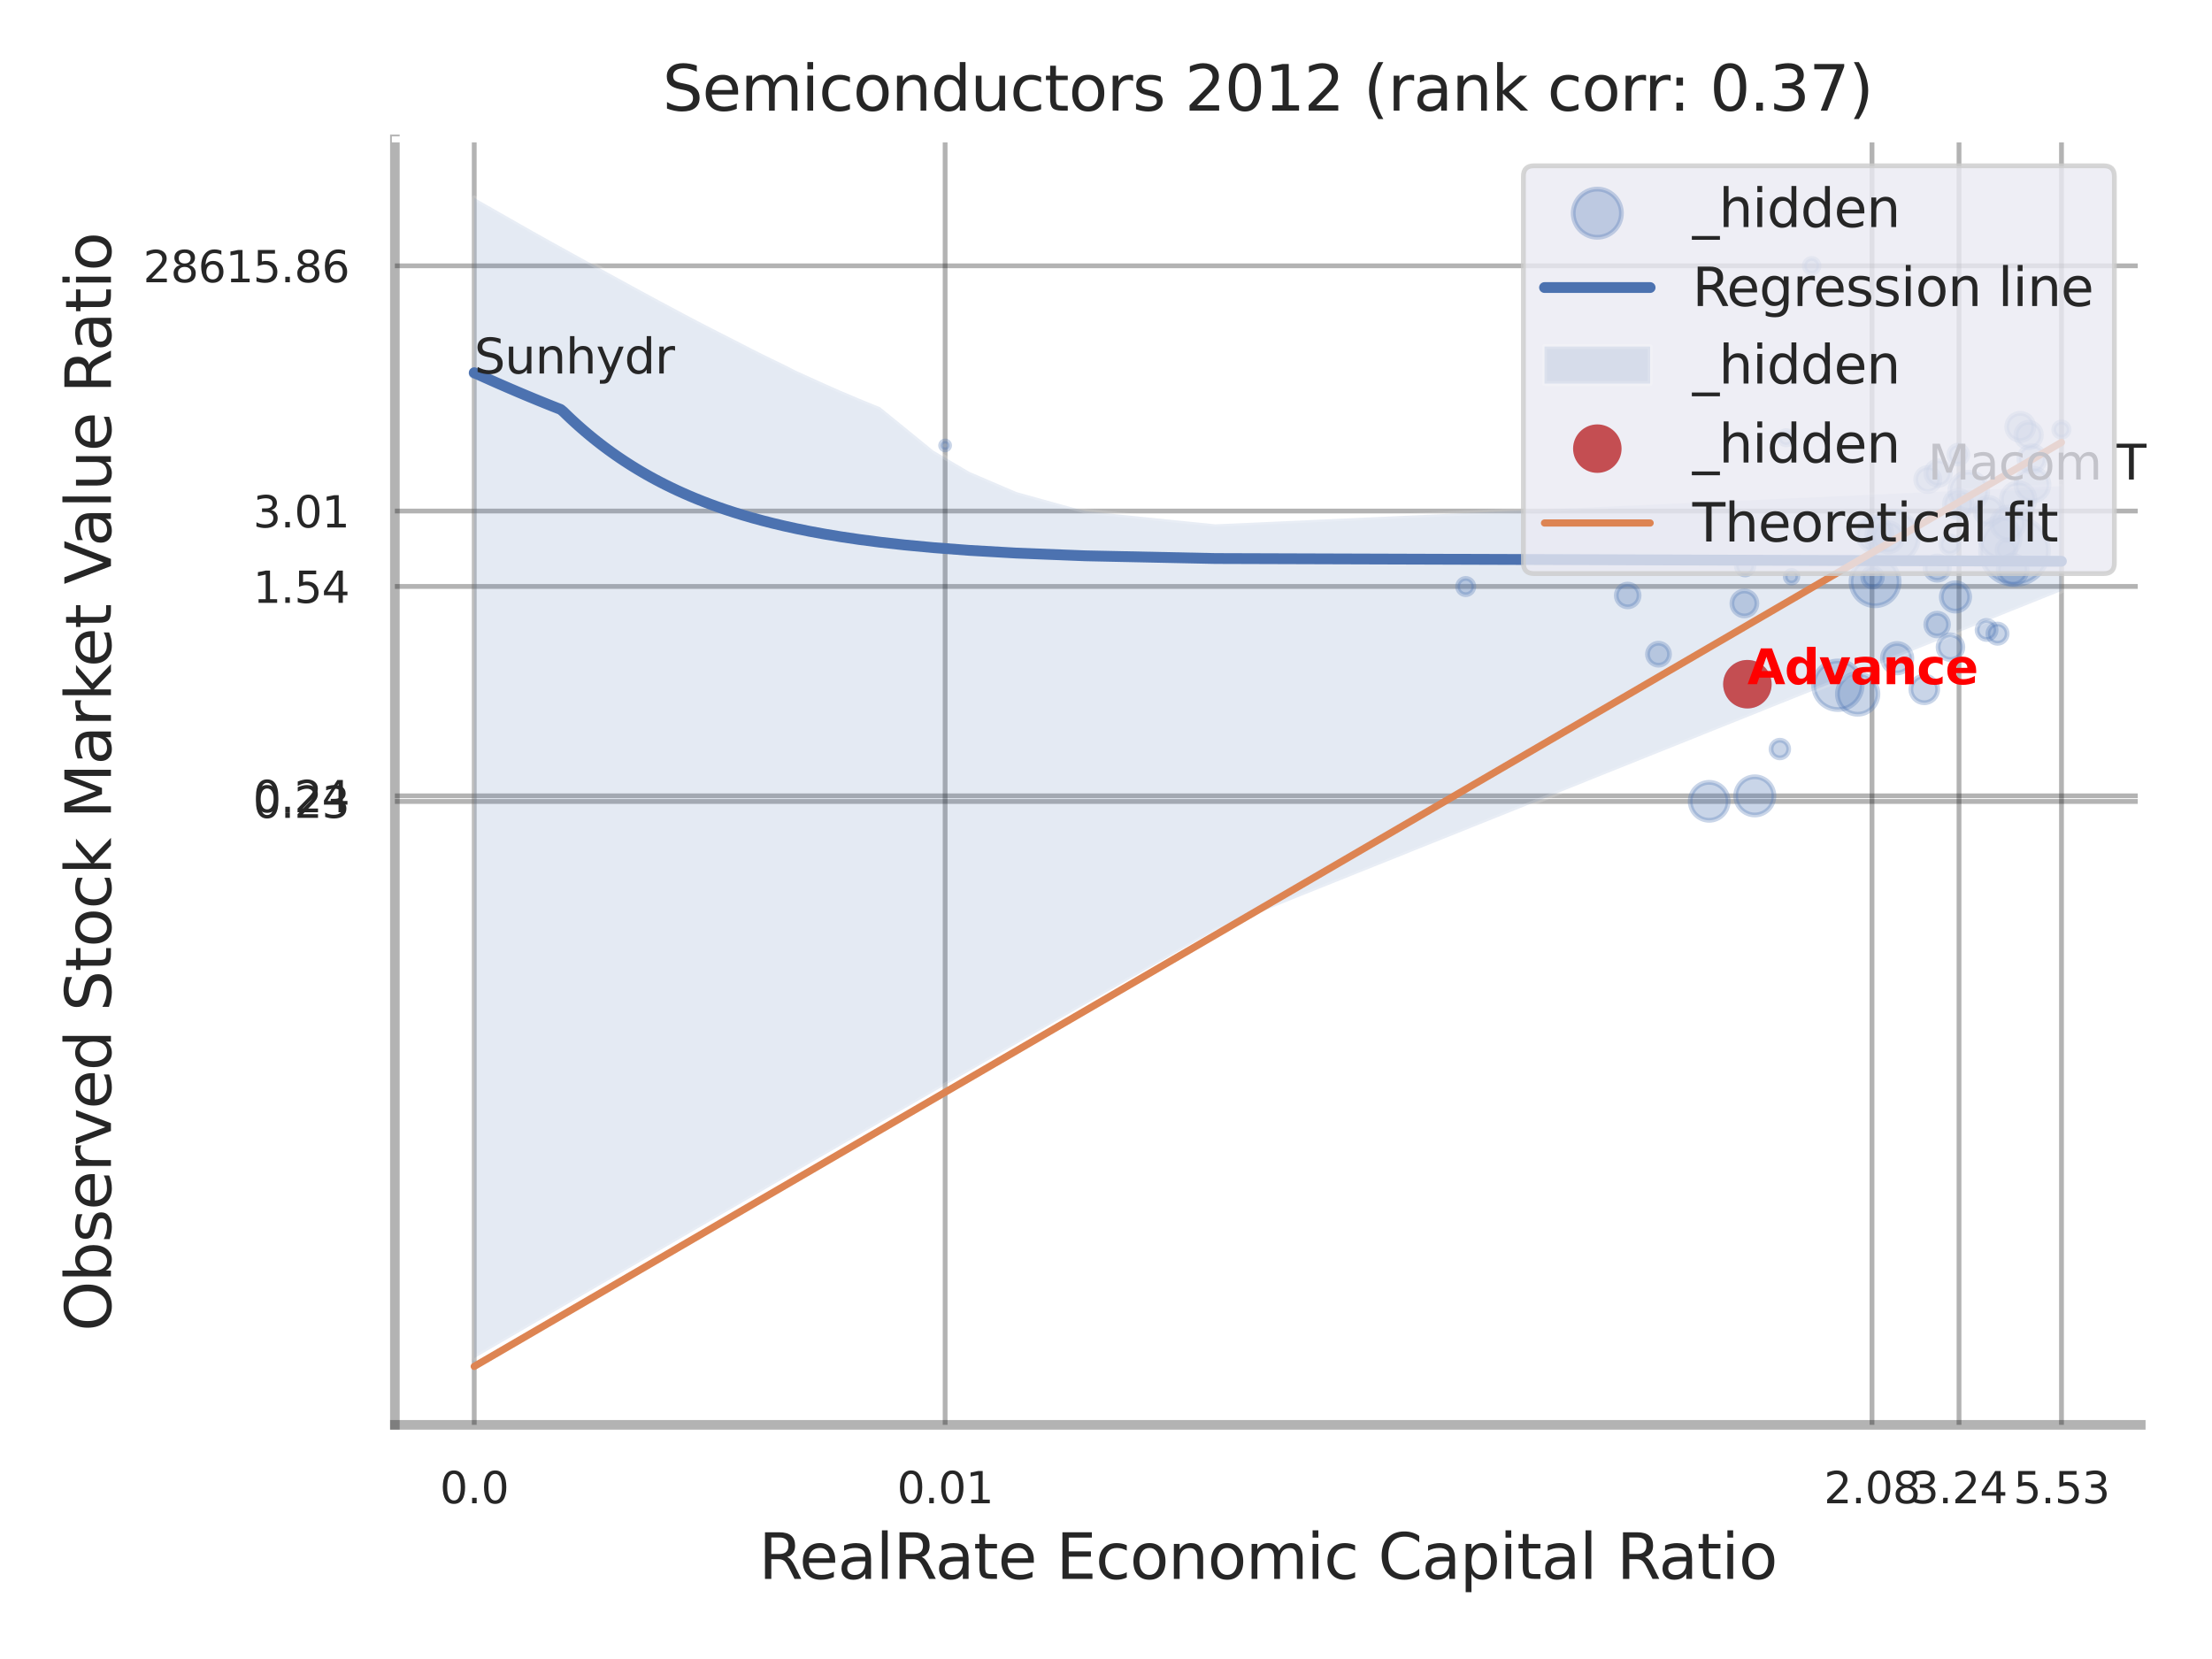 <?xml version="1.0" encoding="utf-8" standalone="no"?>
<!DOCTYPE svg PUBLIC "-//W3C//DTD SVG 1.1//EN"
  "http://www.w3.org/Graphics/SVG/1.1/DTD/svg11.dtd">
<svg xmlns:xlink="http://www.w3.org/1999/xlink" width="460.8pt" height="345.6pt" viewBox="0 0 460.8 345.6" xmlns="http://www.w3.org/2000/svg" version="1.1">
 <defs>
  <style type="text/css">*{stroke-linejoin: round; stroke-linecap: butt}</style>
 </defs>
 <g id="figure_1">
  <g id="patch_1">
   <path d="M 0 345.6 
L 460.8 345.6 
L 460.8 0 
L 0 0 
z
" style="fill: #ffffff"/>
  </g>
  <g id="axes_1">
   <g id="patch_2">
    <path d="M 82.26 296.82 
L 445.961 296.82 
L 445.961 29.04 
L 82.26 29.04 
z
" style="fill: #ffffff"/>
   </g>
   <g id="matplotlib.axis_1">
    <g id="xtick_1">
     <g id="line2d_1">
      <path d="M 98.792 296.82 
L 98.792 29.04 
" clip-path="url(#p93913b4f2e)" style="fill: none; stroke: #000000; stroke-opacity: 0.3; stroke-linecap: round"/>
     </g>
     <g id="text_1">
      <!-- 0.0 -->
      <g style="fill: #262626" transform="translate(91.635 313.159) scale(0.09 -0.09)">
       <defs>
        <path id="DejaVuSans-30" d="M 2034 4250 
Q 1547 4250 1301 3770 
Q 1056 3291 1056 2328 
Q 1056 1369 1301 889 
Q 1547 409 2034 409 
Q 2525 409 2770 889 
Q 3016 1369 3016 2328 
Q 3016 3291 2770 3770 
Q 2525 4250 2034 4250 
z
M 2034 4750 
Q 2819 4750 3233 4129 
Q 3647 3509 3647 2328 
Q 3647 1150 3233 529 
Q 2819 -91 2034 -91 
Q 1250 -91 836 529 
Q 422 1150 422 2328 
Q 422 3509 836 4129 
Q 1250 4750 2034 4750 
z
" transform="scale(0.016)"/>
        <path id="DejaVuSans-2e" d="M 684 794 
L 1344 794 
L 1344 0 
L 684 0 
L 684 794 
z
" transform="scale(0.016)"/>
       </defs>
       <use xlink:href="#DejaVuSans-30"/>
       <use xlink:href="#DejaVuSans-2e" transform="translate(63.623 0)"/>
       <use xlink:href="#DejaVuSans-30" transform="translate(95.41 0)"/>
      </g>
     </g>
    </g>
    <g id="xtick_2">
     <g id="line2d_2">
      <path d="M 196.888 296.82 
L 196.888 29.04 
" clip-path="url(#p93913b4f2e)" style="fill: none; stroke: #000000; stroke-opacity: 0.3; stroke-linecap: round"/>
     </g>
     <g id="text_2">
      <!-- 0.01 -->
      <g style="fill: #262626" transform="translate(186.868 313.159) scale(0.09 -0.09)">
       <defs>
        <path id="DejaVuSans-31" d="M 794 531 
L 1825 531 
L 1825 4091 
L 703 3866 
L 703 4441 
L 1819 4666 
L 2450 4666 
L 2450 531 
L 3481 531 
L 3481 0 
L 794 0 
L 794 531 
z
" transform="scale(0.016)"/>
       </defs>
       <use xlink:href="#DejaVuSans-30"/>
       <use xlink:href="#DejaVuSans-2e" transform="translate(63.623 0)"/>
       <use xlink:href="#DejaVuSans-30" transform="translate(95.41 0)"/>
       <use xlink:href="#DejaVuSans-31" transform="translate(159.033 0)"/>
      </g>
     </g>
    </g>
    <g id="xtick_3">
     <g id="line2d_3">
      <path d="M 389.973 296.82 
L 389.973 29.04 
" clip-path="url(#p93913b4f2e)" style="fill: none; stroke: #000000; stroke-opacity: 0.3; stroke-linecap: round"/>
     </g>
     <g id="text_3">
      <!-- 2.08 -->
      <g style="fill: #262626" transform="translate(379.953 313.159) scale(0.09 -0.09)">
       <defs>
        <path id="DejaVuSans-32" d="M 1228 531 
L 3431 531 
L 3431 0 
L 469 0 
L 469 531 
Q 828 903 1448 1529 
Q 2069 2156 2228 2338 
Q 2531 2678 2651 2914 
Q 2772 3150 2772 3378 
Q 2772 3750 2511 3984 
Q 2250 4219 1831 4219 
Q 1534 4219 1204 4116 
Q 875 4013 500 3803 
L 500 4441 
Q 881 4594 1212 4672 
Q 1544 4750 1819 4750 
Q 2544 4750 2975 4387 
Q 3406 4025 3406 3419 
Q 3406 3131 3298 2873 
Q 3191 2616 2906 2266 
Q 2828 2175 2409 1742 
Q 1991 1309 1228 531 
z
" transform="scale(0.016)"/>
        <path id="DejaVuSans-38" d="M 2034 2216 
Q 1584 2216 1326 1975 
Q 1069 1734 1069 1313 
Q 1069 891 1326 650 
Q 1584 409 2034 409 
Q 2484 409 2743 651 
Q 3003 894 3003 1313 
Q 3003 1734 2745 1975 
Q 2488 2216 2034 2216 
z
M 1403 2484 
Q 997 2584 770 2862 
Q 544 3141 544 3541 
Q 544 4100 942 4425 
Q 1341 4750 2034 4750 
Q 2731 4750 3128 4425 
Q 3525 4100 3525 3541 
Q 3525 3141 3298 2862 
Q 3072 2584 2669 2484 
Q 3125 2378 3379 2068 
Q 3634 1759 3634 1313 
Q 3634 634 3220 271 
Q 2806 -91 2034 -91 
Q 1263 -91 848 271 
Q 434 634 434 1313 
Q 434 1759 690 2068 
Q 947 2378 1403 2484 
z
M 1172 3481 
Q 1172 3119 1398 2916 
Q 1625 2713 2034 2713 
Q 2441 2713 2670 2916 
Q 2900 3119 2900 3481 
Q 2900 3844 2670 4047 
Q 2441 4250 2034 4250 
Q 1625 4250 1398 4047 
Q 1172 3844 1172 3481 
z
" transform="scale(0.016)"/>
       </defs>
       <use xlink:href="#DejaVuSans-32"/>
       <use xlink:href="#DejaVuSans-2e" transform="translate(63.623 0)"/>
       <use xlink:href="#DejaVuSans-30" transform="translate(95.41 0)"/>
       <use xlink:href="#DejaVuSans-38" transform="translate(159.033 0)"/>
      </g>
     </g>
    </g>
    <g id="xtick_4">
     <g id="line2d_4">
      <path d="M 408.099 296.82 
L 408.099 29.04 
" clip-path="url(#p93913b4f2e)" style="fill: none; stroke: #000000; stroke-opacity: 0.3; stroke-linecap: round"/>
     </g>
     <g id="text_4">
      <!-- 3.24 -->
      <g style="fill: #262626" transform="translate(398.079 313.159) scale(0.09 -0.09)">
       <defs>
        <path id="DejaVuSans-33" d="M 2597 2516 
Q 3050 2419 3304 2112 
Q 3559 1806 3559 1356 
Q 3559 666 3084 287 
Q 2609 -91 1734 -91 
Q 1441 -91 1130 -33 
Q 819 25 488 141 
L 488 750 
Q 750 597 1062 519 
Q 1375 441 1716 441 
Q 2309 441 2620 675 
Q 2931 909 2931 1356 
Q 2931 1769 2642 2001 
Q 2353 2234 1838 2234 
L 1294 2234 
L 1294 2753 
L 1863 2753 
Q 2328 2753 2575 2939 
Q 2822 3125 2822 3475 
Q 2822 3834 2567 4026 
Q 2313 4219 1838 4219 
Q 1578 4219 1281 4162 
Q 984 4106 628 3988 
L 628 4550 
Q 988 4650 1302 4700 
Q 1616 4750 1894 4750 
Q 2613 4750 3031 4423 
Q 3450 4097 3450 3541 
Q 3450 3153 3228 2886 
Q 3006 2619 2597 2516 
z
" transform="scale(0.016)"/>
        <path id="DejaVuSans-34" d="M 2419 4116 
L 825 1625 
L 2419 1625 
L 2419 4116 
z
M 2253 4666 
L 3047 4666 
L 3047 1625 
L 3713 1625 
L 3713 1100 
L 3047 1100 
L 3047 0 
L 2419 0 
L 2419 1100 
L 313 1100 
L 313 1709 
L 2253 4666 
z
" transform="scale(0.016)"/>
       </defs>
       <use xlink:href="#DejaVuSans-33"/>
       <use xlink:href="#DejaVuSans-2e" transform="translate(63.623 0)"/>
       <use xlink:href="#DejaVuSans-32" transform="translate(95.41 0)"/>
       <use xlink:href="#DejaVuSans-34" transform="translate(159.033 0)"/>
      </g>
     </g>
    </g>
    <g id="xtick_5">
     <g id="line2d_5">
      <path d="M 429.447 296.82 
L 429.447 29.04 
" clip-path="url(#p93913b4f2e)" style="fill: none; stroke: #000000; stroke-opacity: 0.3; stroke-linecap: round"/>
     </g>
     <g id="text_5">
      <!-- 5.53 -->
      <g style="fill: #262626" transform="translate(419.428 313.159) scale(0.09 -0.09)">
       <defs>
        <path id="DejaVuSans-35" d="M 691 4666 
L 3169 4666 
L 3169 4134 
L 1269 4134 
L 1269 2991 
Q 1406 3038 1543 3061 
Q 1681 3084 1819 3084 
Q 2600 3084 3056 2656 
Q 3513 2228 3513 1497 
Q 3513 744 3044 326 
Q 2575 -91 1722 -91 
Q 1428 -91 1123 -41 
Q 819 9 494 109 
L 494 744 
Q 775 591 1075 516 
Q 1375 441 1709 441 
Q 2250 441 2565 725 
Q 2881 1009 2881 1497 
Q 2881 1984 2565 2268 
Q 2250 2553 1709 2553 
Q 1456 2553 1204 2497 
Q 953 2441 691 2322 
L 691 4666 
z
" transform="scale(0.016)"/>
       </defs>
       <use xlink:href="#DejaVuSans-35"/>
       <use xlink:href="#DejaVuSans-2e" transform="translate(63.623 0)"/>
       <use xlink:href="#DejaVuSans-35" transform="translate(95.41 0)"/>
       <use xlink:href="#DejaVuSans-33" transform="translate(159.033 0)"/>
      </g>
     </g>
    </g>
    <g id="xtick_6"/>
    <g id="xtick_7"/>
    <g id="xtick_8"/>
    <g id="xtick_9"/>
    <g id="xtick_10"/>
    <g id="xtick_11"/>
    <g id="text_6">
     <!-- RealRate Economic Capital Ratio -->
     <g style="fill: #262626" transform="translate(158.057 328.908) scale(0.13 -0.13)">
      <defs>
       <path id="DejaVuSans-52" d="M 2841 2188 
Q 3044 2119 3236 1894 
Q 3428 1669 3622 1275 
L 4263 0 
L 3584 0 
L 2988 1197 
Q 2756 1666 2539 1819 
Q 2322 1972 1947 1972 
L 1259 1972 
L 1259 0 
L 628 0 
L 628 4666 
L 2053 4666 
Q 2853 4666 3247 4331 
Q 3641 3997 3641 3322 
Q 3641 2881 3436 2590 
Q 3231 2300 2841 2188 
z
M 1259 4147 
L 1259 2491 
L 2053 2491 
Q 2509 2491 2742 2702 
Q 2975 2913 2975 3322 
Q 2975 3731 2742 3939 
Q 2509 4147 2053 4147 
L 1259 4147 
z
" transform="scale(0.016)"/>
       <path id="DejaVuSans-65" d="M 3597 1894 
L 3597 1613 
L 953 1613 
Q 991 1019 1311 708 
Q 1631 397 2203 397 
Q 2534 397 2845 478 
Q 3156 559 3463 722 
L 3463 178 
Q 3153 47 2828 -22 
Q 2503 -91 2169 -91 
Q 1331 -91 842 396 
Q 353 884 353 1716 
Q 353 2575 817 3079 
Q 1281 3584 2069 3584 
Q 2775 3584 3186 3129 
Q 3597 2675 3597 1894 
z
M 3022 2063 
Q 3016 2534 2758 2815 
Q 2500 3097 2075 3097 
Q 1594 3097 1305 2825 
Q 1016 2553 972 2059 
L 3022 2063 
z
" transform="scale(0.016)"/>
       <path id="DejaVuSans-61" d="M 2194 1759 
Q 1497 1759 1228 1600 
Q 959 1441 959 1056 
Q 959 750 1161 570 
Q 1363 391 1709 391 
Q 2188 391 2477 730 
Q 2766 1069 2766 1631 
L 2766 1759 
L 2194 1759 
z
M 3341 1997 
L 3341 0 
L 2766 0 
L 2766 531 
Q 2569 213 2275 61 
Q 1981 -91 1556 -91 
Q 1019 -91 701 211 
Q 384 513 384 1019 
Q 384 1609 779 1909 
Q 1175 2209 1959 2209 
L 2766 2209 
L 2766 2266 
Q 2766 2663 2505 2880 
Q 2244 3097 1772 3097 
Q 1472 3097 1187 3025 
Q 903 2953 641 2809 
L 641 3341 
Q 956 3463 1253 3523 
Q 1550 3584 1831 3584 
Q 2591 3584 2966 3190 
Q 3341 2797 3341 1997 
z
" transform="scale(0.016)"/>
       <path id="DejaVuSans-6c" d="M 603 4863 
L 1178 4863 
L 1178 0 
L 603 0 
L 603 4863 
z
" transform="scale(0.016)"/>
       <path id="DejaVuSans-74" d="M 1172 4494 
L 1172 3500 
L 2356 3500 
L 2356 3053 
L 1172 3053 
L 1172 1153 
Q 1172 725 1289 603 
Q 1406 481 1766 481 
L 2356 481 
L 2356 0 
L 1766 0 
Q 1100 0 847 248 
Q 594 497 594 1153 
L 594 3053 
L 172 3053 
L 172 3500 
L 594 3500 
L 594 4494 
L 1172 4494 
z
" transform="scale(0.016)"/>
       <path id="DejaVuSans-20" transform="scale(0.016)"/>
       <path id="DejaVuSans-45" d="M 628 4666 
L 3578 4666 
L 3578 4134 
L 1259 4134 
L 1259 2753 
L 3481 2753 
L 3481 2222 
L 1259 2222 
L 1259 531 
L 3634 531 
L 3634 0 
L 628 0 
L 628 4666 
z
" transform="scale(0.016)"/>
       <path id="DejaVuSans-63" d="M 3122 3366 
L 3122 2828 
Q 2878 2963 2633 3030 
Q 2388 3097 2138 3097 
Q 1578 3097 1268 2742 
Q 959 2388 959 1747 
Q 959 1106 1268 751 
Q 1578 397 2138 397 
Q 2388 397 2633 464 
Q 2878 531 3122 666 
L 3122 134 
Q 2881 22 2623 -34 
Q 2366 -91 2075 -91 
Q 1284 -91 818 406 
Q 353 903 353 1747 
Q 353 2603 823 3093 
Q 1294 3584 2113 3584 
Q 2378 3584 2631 3529 
Q 2884 3475 3122 3366 
z
" transform="scale(0.016)"/>
       <path id="DejaVuSans-6f" d="M 1959 3097 
Q 1497 3097 1228 2736 
Q 959 2375 959 1747 
Q 959 1119 1226 758 
Q 1494 397 1959 397 
Q 2419 397 2687 759 
Q 2956 1122 2956 1747 
Q 2956 2369 2687 2733 
Q 2419 3097 1959 3097 
z
M 1959 3584 
Q 2709 3584 3137 3096 
Q 3566 2609 3566 1747 
Q 3566 888 3137 398 
Q 2709 -91 1959 -91 
Q 1206 -91 779 398 
Q 353 888 353 1747 
Q 353 2609 779 3096 
Q 1206 3584 1959 3584 
z
" transform="scale(0.016)"/>
       <path id="DejaVuSans-6e" d="M 3513 2113 
L 3513 0 
L 2938 0 
L 2938 2094 
Q 2938 2591 2744 2837 
Q 2550 3084 2163 3084 
Q 1697 3084 1428 2787 
Q 1159 2491 1159 1978 
L 1159 0 
L 581 0 
L 581 3500 
L 1159 3500 
L 1159 2956 
Q 1366 3272 1645 3428 
Q 1925 3584 2291 3584 
Q 2894 3584 3203 3211 
Q 3513 2838 3513 2113 
z
" transform="scale(0.016)"/>
       <path id="DejaVuSans-6d" d="M 3328 2828 
Q 3544 3216 3844 3400 
Q 4144 3584 4550 3584 
Q 5097 3584 5394 3201 
Q 5691 2819 5691 2113 
L 5691 0 
L 5113 0 
L 5113 2094 
Q 5113 2597 4934 2840 
Q 4756 3084 4391 3084 
Q 3944 3084 3684 2787 
Q 3425 2491 3425 1978 
L 3425 0 
L 2847 0 
L 2847 2094 
Q 2847 2600 2669 2842 
Q 2491 3084 2119 3084 
Q 1678 3084 1418 2786 
Q 1159 2488 1159 1978 
L 1159 0 
L 581 0 
L 581 3500 
L 1159 3500 
L 1159 2956 
Q 1356 3278 1631 3431 
Q 1906 3584 2284 3584 
Q 2666 3584 2933 3390 
Q 3200 3197 3328 2828 
z
" transform="scale(0.016)"/>
       <path id="DejaVuSans-69" d="M 603 3500 
L 1178 3500 
L 1178 0 
L 603 0 
L 603 3500 
z
M 603 4863 
L 1178 4863 
L 1178 4134 
L 603 4134 
L 603 4863 
z
" transform="scale(0.016)"/>
       <path id="DejaVuSans-43" d="M 4122 4306 
L 4122 3641 
Q 3803 3938 3442 4084 
Q 3081 4231 2675 4231 
Q 1875 4231 1450 3742 
Q 1025 3253 1025 2328 
Q 1025 1406 1450 917 
Q 1875 428 2675 428 
Q 3081 428 3442 575 
Q 3803 722 4122 1019 
L 4122 359 
Q 3791 134 3420 21 
Q 3050 -91 2638 -91 
Q 1578 -91 968 557 
Q 359 1206 359 2328 
Q 359 3453 968 4101 
Q 1578 4750 2638 4750 
Q 3056 4750 3426 4639 
Q 3797 4528 4122 4306 
z
" transform="scale(0.016)"/>
       <path id="DejaVuSans-70" d="M 1159 525 
L 1159 -1331 
L 581 -1331 
L 581 3500 
L 1159 3500 
L 1159 2969 
Q 1341 3281 1617 3432 
Q 1894 3584 2278 3584 
Q 2916 3584 3314 3078 
Q 3713 2572 3713 1747 
Q 3713 922 3314 415 
Q 2916 -91 2278 -91 
Q 1894 -91 1617 61 
Q 1341 213 1159 525 
z
M 3116 1747 
Q 3116 2381 2855 2742 
Q 2594 3103 2138 3103 
Q 1681 3103 1420 2742 
Q 1159 2381 1159 1747 
Q 1159 1113 1420 752 
Q 1681 391 2138 391 
Q 2594 391 2855 752 
Q 3116 1113 3116 1747 
z
" transform="scale(0.016)"/>
      </defs>
      <use xlink:href="#DejaVuSans-52"/>
      <use xlink:href="#DejaVuSans-65" transform="translate(64.982 0)"/>
      <use xlink:href="#DejaVuSans-61" transform="translate(126.506 0)"/>
      <use xlink:href="#DejaVuSans-6c" transform="translate(187.785 0)"/>
      <use xlink:href="#DejaVuSans-52" transform="translate(215.568 0)"/>
      <use xlink:href="#DejaVuSans-61" transform="translate(282.801 0)"/>
      <use xlink:href="#DejaVuSans-74" transform="translate(344.08 0)"/>
      <use xlink:href="#DejaVuSans-65" transform="translate(383.289 0)"/>
      <use xlink:href="#DejaVuSans-20" transform="translate(444.812 0)"/>
      <use xlink:href="#DejaVuSans-45" transform="translate(476.6 0)"/>
      <use xlink:href="#DejaVuSans-63" transform="translate(539.783 0)"/>
      <use xlink:href="#DejaVuSans-6f" transform="translate(594.764 0)"/>
      <use xlink:href="#DejaVuSans-6e" transform="translate(655.945 0)"/>
      <use xlink:href="#DejaVuSans-6f" transform="translate(719.324 0)"/>
      <use xlink:href="#DejaVuSans-6d" transform="translate(780.506 0)"/>
      <use xlink:href="#DejaVuSans-69" transform="translate(877.918 0)"/>
      <use xlink:href="#DejaVuSans-63" transform="translate(905.701 0)"/>
      <use xlink:href="#DejaVuSans-20" transform="translate(960.682 0)"/>
      <use xlink:href="#DejaVuSans-43" transform="translate(992.469 0)"/>
      <use xlink:href="#DejaVuSans-61" transform="translate(1062.293 0)"/>
      <use xlink:href="#DejaVuSans-70" transform="translate(1123.572 0)"/>
      <use xlink:href="#DejaVuSans-69" transform="translate(1187.049 0)"/>
      <use xlink:href="#DejaVuSans-74" transform="translate(1214.832 0)"/>
      <use xlink:href="#DejaVuSans-61" transform="translate(1254.041 0)"/>
      <use xlink:href="#DejaVuSans-6c" transform="translate(1315.32 0)"/>
      <use xlink:href="#DejaVuSans-20" transform="translate(1343.104 0)"/>
      <use xlink:href="#DejaVuSans-52" transform="translate(1374.891 0)"/>
      <use xlink:href="#DejaVuSans-61" transform="translate(1442.123 0)"/>
      <use xlink:href="#DejaVuSans-74" transform="translate(1503.402 0)"/>
      <use xlink:href="#DejaVuSans-69" transform="translate(1542.611 0)"/>
      <use xlink:href="#DejaVuSans-6f" transform="translate(1570.395 0)"/>
     </g>
    </g>
   </g>
   <g id="matplotlib.axis_2">
    <g id="ytick_1">
     <g id="line2d_6">
      <path d="M 82.26 166.956 
L 445.961 166.956 
" clip-path="url(#p93913b4f2e)" style="fill: none; stroke: #000000; stroke-opacity: 0.3; stroke-linecap: round"/>
     </g>
     <g id="text_7">
      <!-- 0.23 -->
      <g style="fill: #262626" transform="translate(52.721 170.375) scale(0.09 -0.09)">
       <use xlink:href="#DejaVuSans-30"/>
       <use xlink:href="#DejaVuSans-2e" transform="translate(63.623 0)"/>
       <use xlink:href="#DejaVuSans-32" transform="translate(95.41 0)"/>
       <use xlink:href="#DejaVuSans-33" transform="translate(159.033 0)"/>
      </g>
     </g>
    </g>
    <g id="ytick_2">
     <g id="line2d_7">
      <path d="M 82.26 165.783 
L 445.961 165.783 
" clip-path="url(#p93913b4f2e)" style="fill: none; stroke: #000000; stroke-opacity: 0.3; stroke-linecap: round"/>
     </g>
     <g id="text_8">
      <!-- 0.24 -->
      <g style="fill: #262626" transform="translate(52.721 169.202) scale(0.09 -0.09)">
       <use xlink:href="#DejaVuSans-30"/>
       <use xlink:href="#DejaVuSans-2e" transform="translate(63.623 0)"/>
       <use xlink:href="#DejaVuSans-32" transform="translate(95.41 0)"/>
       <use xlink:href="#DejaVuSans-34" transform="translate(159.033 0)"/>
      </g>
     </g>
    </g>
    <g id="ytick_3">
     <g id="line2d_8">
      <path d="M 82.26 122.167 
L 445.961 122.167 
" clip-path="url(#p93913b4f2e)" style="fill: none; stroke: #000000; stroke-opacity: 0.3; stroke-linecap: round"/>
     </g>
     <g id="text_9">
      <!-- 1.54 -->
      <g style="fill: #262626" transform="translate(52.721 125.586) scale(0.09 -0.09)">
       <use xlink:href="#DejaVuSans-31"/>
       <use xlink:href="#DejaVuSans-2e" transform="translate(63.623 0)"/>
       <use xlink:href="#DejaVuSans-35" transform="translate(95.41 0)"/>
       <use xlink:href="#DejaVuSans-34" transform="translate(159.033 0)"/>
      </g>
     </g>
    </g>
    <g id="ytick_4">
     <g id="line2d_9">
      <path d="M 82.26 106.455 
L 445.961 106.455 
" clip-path="url(#p93913b4f2e)" style="fill: none; stroke: #000000; stroke-opacity: 0.3; stroke-linecap: round"/>
     </g>
     <g id="text_10">
      <!-- 3.01 -->
      <g style="fill: #262626" transform="translate(52.721 109.875) scale(0.09 -0.09)">
       <use xlink:href="#DejaVuSans-33"/>
       <use xlink:href="#DejaVuSans-2e" transform="translate(63.623 0)"/>
       <use xlink:href="#DejaVuSans-30" transform="translate(95.41 0)"/>
       <use xlink:href="#DejaVuSans-31" transform="translate(159.033 0)"/>
      </g>
     </g>
    </g>
    <g id="ytick_5">
     <g id="line2d_10">
      <path d="M 82.26 55.377 
L 445.961 55.377 
" clip-path="url(#p93913b4f2e)" style="fill: none; stroke: #000000; stroke-opacity: 0.3; stroke-linecap: round"/>
     </g>
     <g id="text_11">
      <!-- 28615.86 -->
      <g style="fill: #262626" transform="translate(29.816 58.796) scale(0.09 -0.09)">
       <defs>
        <path id="DejaVuSans-36" d="M 2113 2584 
Q 1688 2584 1439 2293 
Q 1191 2003 1191 1497 
Q 1191 994 1439 701 
Q 1688 409 2113 409 
Q 2538 409 2786 701 
Q 3034 994 3034 1497 
Q 3034 2003 2786 2293 
Q 2538 2584 2113 2584 
z
M 3366 4563 
L 3366 3988 
Q 3128 4100 2886 4159 
Q 2644 4219 2406 4219 
Q 1781 4219 1451 3797 
Q 1122 3375 1075 2522 
Q 1259 2794 1537 2939 
Q 1816 3084 2150 3084 
Q 2853 3084 3261 2657 
Q 3669 2231 3669 1497 
Q 3669 778 3244 343 
Q 2819 -91 2113 -91 
Q 1303 -91 875 529 
Q 447 1150 447 2328 
Q 447 3434 972 4092 
Q 1497 4750 2381 4750 
Q 2619 4750 2861 4703 
Q 3103 4656 3366 4563 
z
" transform="scale(0.016)"/>
       </defs>
       <use xlink:href="#DejaVuSans-32"/>
       <use xlink:href="#DejaVuSans-38" transform="translate(63.623 0)"/>
       <use xlink:href="#DejaVuSans-36" transform="translate(127.246 0)"/>
       <use xlink:href="#DejaVuSans-31" transform="translate(190.869 0)"/>
       <use xlink:href="#DejaVuSans-35" transform="translate(254.492 0)"/>
       <use xlink:href="#DejaVuSans-2e" transform="translate(318.115 0)"/>
       <use xlink:href="#DejaVuSans-38" transform="translate(349.902 0)"/>
       <use xlink:href="#DejaVuSans-36" transform="translate(413.525 0)"/>
      </g>
     </g>
    </g>
    <g id="ytick_6"/>
    <g id="ytick_7"/>
    <g id="ytick_8"/>
    <g id="ytick_9"/>
    <g id="ytick_10"/>
    <g id="ytick_11"/>
    <g id="ytick_12"/>
    <g id="text_12">
     <!-- Observed Stock Market Value Ratio -->
     <g style="fill: #262626" transform="translate(23.112 277.332) rotate(-90) scale(0.13 -0.13)">
      <defs>
       <path id="DejaVuSans-4f" d="M 2522 4238 
Q 1834 4238 1429 3725 
Q 1025 3213 1025 2328 
Q 1025 1447 1429 934 
Q 1834 422 2522 422 
Q 3209 422 3611 934 
Q 4013 1447 4013 2328 
Q 4013 3213 3611 3725 
Q 3209 4238 2522 4238 
z
M 2522 4750 
Q 3503 4750 4090 4092 
Q 4678 3434 4678 2328 
Q 4678 1225 4090 567 
Q 3503 -91 2522 -91 
Q 1538 -91 948 565 
Q 359 1222 359 2328 
Q 359 3434 948 4092 
Q 1538 4750 2522 4750 
z
" transform="scale(0.016)"/>
       <path id="DejaVuSans-62" d="M 3116 1747 
Q 3116 2381 2855 2742 
Q 2594 3103 2138 3103 
Q 1681 3103 1420 2742 
Q 1159 2381 1159 1747 
Q 1159 1113 1420 752 
Q 1681 391 2138 391 
Q 2594 391 2855 752 
Q 3116 1113 3116 1747 
z
M 1159 2969 
Q 1341 3281 1617 3432 
Q 1894 3584 2278 3584 
Q 2916 3584 3314 3078 
Q 3713 2572 3713 1747 
Q 3713 922 3314 415 
Q 2916 -91 2278 -91 
Q 1894 -91 1617 61 
Q 1341 213 1159 525 
L 1159 0 
L 581 0 
L 581 4863 
L 1159 4863 
L 1159 2969 
z
" transform="scale(0.016)"/>
       <path id="DejaVuSans-73" d="M 2834 3397 
L 2834 2853 
Q 2591 2978 2328 3040 
Q 2066 3103 1784 3103 
Q 1356 3103 1142 2972 
Q 928 2841 928 2578 
Q 928 2378 1081 2264 
Q 1234 2150 1697 2047 
L 1894 2003 
Q 2506 1872 2764 1633 
Q 3022 1394 3022 966 
Q 3022 478 2636 193 
Q 2250 -91 1575 -91 
Q 1294 -91 989 -36 
Q 684 19 347 128 
L 347 722 
Q 666 556 975 473 
Q 1284 391 1588 391 
Q 1994 391 2212 530 
Q 2431 669 2431 922 
Q 2431 1156 2273 1281 
Q 2116 1406 1581 1522 
L 1381 1569 
Q 847 1681 609 1914 
Q 372 2147 372 2553 
Q 372 3047 722 3315 
Q 1072 3584 1716 3584 
Q 2034 3584 2315 3537 
Q 2597 3491 2834 3397 
z
" transform="scale(0.016)"/>
       <path id="DejaVuSans-72" d="M 2631 2963 
Q 2534 3019 2420 3045 
Q 2306 3072 2169 3072 
Q 1681 3072 1420 2755 
Q 1159 2438 1159 1844 
L 1159 0 
L 581 0 
L 581 3500 
L 1159 3500 
L 1159 2956 
Q 1341 3275 1631 3429 
Q 1922 3584 2338 3584 
Q 2397 3584 2469 3576 
Q 2541 3569 2628 3553 
L 2631 2963 
z
" transform="scale(0.016)"/>
       <path id="DejaVuSans-76" d="M 191 3500 
L 800 3500 
L 1894 563 
L 2988 3500 
L 3597 3500 
L 2284 0 
L 1503 0 
L 191 3500 
z
" transform="scale(0.016)"/>
       <path id="DejaVuSans-64" d="M 2906 2969 
L 2906 4863 
L 3481 4863 
L 3481 0 
L 2906 0 
L 2906 525 
Q 2725 213 2448 61 
Q 2172 -91 1784 -91 
Q 1150 -91 751 415 
Q 353 922 353 1747 
Q 353 2572 751 3078 
Q 1150 3584 1784 3584 
Q 2172 3584 2448 3432 
Q 2725 3281 2906 2969 
z
M 947 1747 
Q 947 1113 1208 752 
Q 1469 391 1925 391 
Q 2381 391 2643 752 
Q 2906 1113 2906 1747 
Q 2906 2381 2643 2742 
Q 2381 3103 1925 3103 
Q 1469 3103 1208 2742 
Q 947 2381 947 1747 
z
" transform="scale(0.016)"/>
       <path id="DejaVuSans-53" d="M 3425 4513 
L 3425 3897 
Q 3066 4069 2747 4153 
Q 2428 4238 2131 4238 
Q 1616 4238 1336 4038 
Q 1056 3838 1056 3469 
Q 1056 3159 1242 3001 
Q 1428 2844 1947 2747 
L 2328 2669 
Q 3034 2534 3370 2195 
Q 3706 1856 3706 1288 
Q 3706 609 3251 259 
Q 2797 -91 1919 -91 
Q 1588 -91 1214 -16 
Q 841 59 441 206 
L 441 856 
Q 825 641 1194 531 
Q 1563 422 1919 422 
Q 2459 422 2753 634 
Q 3047 847 3047 1241 
Q 3047 1584 2836 1778 
Q 2625 1972 2144 2069 
L 1759 2144 
Q 1053 2284 737 2584 
Q 422 2884 422 3419 
Q 422 4038 858 4394 
Q 1294 4750 2059 4750 
Q 2388 4750 2728 4690 
Q 3069 4631 3425 4513 
z
" transform="scale(0.016)"/>
       <path id="DejaVuSans-6b" d="M 581 4863 
L 1159 4863 
L 1159 1991 
L 2875 3500 
L 3609 3500 
L 1753 1863 
L 3688 0 
L 2938 0 
L 1159 1709 
L 1159 0 
L 581 0 
L 581 4863 
z
" transform="scale(0.016)"/>
       <path id="DejaVuSans-4d" d="M 628 4666 
L 1569 4666 
L 2759 1491 
L 3956 4666 
L 4897 4666 
L 4897 0 
L 4281 0 
L 4281 4097 
L 3078 897 
L 2444 897 
L 1241 4097 
L 1241 0 
L 628 0 
L 628 4666 
z
" transform="scale(0.016)"/>
       <path id="DejaVuSans-56" d="M 1831 0 
L 50 4666 
L 709 4666 
L 2188 738 
L 3669 4666 
L 4325 4666 
L 2547 0 
L 1831 0 
z
" transform="scale(0.016)"/>
       <path id="DejaVuSans-75" d="M 544 1381 
L 544 3500 
L 1119 3500 
L 1119 1403 
Q 1119 906 1312 657 
Q 1506 409 1894 409 
Q 2359 409 2629 706 
Q 2900 1003 2900 1516 
L 2900 3500 
L 3475 3500 
L 3475 0 
L 2900 0 
L 2900 538 
Q 2691 219 2414 64 
Q 2138 -91 1772 -91 
Q 1169 -91 856 284 
Q 544 659 544 1381 
z
M 1991 3584 
L 1991 3584 
z
" transform="scale(0.016)"/>
      </defs>
      <use xlink:href="#DejaVuSans-4f"/>
      <use xlink:href="#DejaVuSans-62" transform="translate(78.711 0)"/>
      <use xlink:href="#DejaVuSans-73" transform="translate(142.188 0)"/>
      <use xlink:href="#DejaVuSans-65" transform="translate(194.287 0)"/>
      <use xlink:href="#DejaVuSans-72" transform="translate(255.811 0)"/>
      <use xlink:href="#DejaVuSans-76" transform="translate(296.924 0)"/>
      <use xlink:href="#DejaVuSans-65" transform="translate(356.104 0)"/>
      <use xlink:href="#DejaVuSans-64" transform="translate(417.627 0)"/>
      <use xlink:href="#DejaVuSans-20" transform="translate(481.104 0)"/>
      <use xlink:href="#DejaVuSans-53" transform="translate(512.891 0)"/>
      <use xlink:href="#DejaVuSans-74" transform="translate(576.367 0)"/>
      <use xlink:href="#DejaVuSans-6f" transform="translate(615.576 0)"/>
      <use xlink:href="#DejaVuSans-63" transform="translate(676.758 0)"/>
      <use xlink:href="#DejaVuSans-6b" transform="translate(731.738 0)"/>
      <use xlink:href="#DejaVuSans-20" transform="translate(789.648 0)"/>
      <use xlink:href="#DejaVuSans-4d" transform="translate(821.436 0)"/>
      <use xlink:href="#DejaVuSans-61" transform="translate(907.715 0)"/>
      <use xlink:href="#DejaVuSans-72" transform="translate(968.994 0)"/>
      <use xlink:href="#DejaVuSans-6b" transform="translate(1010.107 0)"/>
      <use xlink:href="#DejaVuSans-65" transform="translate(1064.393 0)"/>
      <use xlink:href="#DejaVuSans-74" transform="translate(1125.916 0)"/>
      <use xlink:href="#DejaVuSans-20" transform="translate(1165.125 0)"/>
      <use xlink:href="#DejaVuSans-56" transform="translate(1196.912 0)"/>
      <use xlink:href="#DejaVuSans-61" transform="translate(1257.57 0)"/>
      <use xlink:href="#DejaVuSans-6c" transform="translate(1318.85 0)"/>
      <use xlink:href="#DejaVuSans-75" transform="translate(1346.633 0)"/>
      <use xlink:href="#DejaVuSans-65" transform="translate(1410.012 0)"/>
      <use xlink:href="#DejaVuSans-20" transform="translate(1471.535 0)"/>
      <use xlink:href="#DejaVuSans-52" transform="translate(1503.322 0)"/>
      <use xlink:href="#DejaVuSans-61" transform="translate(1570.555 0)"/>
      <use xlink:href="#DejaVuSans-74" transform="translate(1631.834 0)"/>
      <use xlink:href="#DejaVuSans-69" transform="translate(1671.043 0)"/>
      <use xlink:href="#DejaVuSans-6f" transform="translate(1698.826 0)"/>
     </g>
    </g>
   </g>
   <g id="PathCollection_1">
    <path d="M 364.014 147.081 
C 365.221 147.081 366.378 146.602 367.232 145.748 
C 368.085 144.895 368.565 143.737 368.565 142.53 
C 368.565 141.323 368.085 140.166 367.232 139.312 
C 366.378 138.459 365.221 137.979 364.014 137.979 
C 362.807 137.979 361.649 138.459 360.795 139.312 
C 359.942 140.166 359.462 141.323 359.462 142.53 
C 359.462 143.737 359.942 144.895 360.795 145.748 
C 361.649 146.602 362.807 147.081 364.014 147.081 
z
" clip-path="url(#p93913b4f2e)" style="fill: #4c72b0; fill-opacity: 0.3; stroke: #4c72b0; stroke-opacity: 0.3"/>
    <path d="M 420.43 107.531 
C 421.355 107.531 422.242 107.163 422.895 106.51 
C 423.549 105.856 423.917 104.969 423.917 104.044 
C 423.917 103.12 423.549 102.233 422.895 101.579 
C 422.242 100.925 421.355 100.558 420.43 100.558 
C 419.505 100.558 418.618 100.925 417.965 101.579 
C 417.311 102.233 416.943 103.12 416.943 104.044 
C 416.943 104.969 417.311 105.856 417.965 106.51 
C 418.618 107.163 419.505 107.531 420.43 107.531 
z
" clip-path="url(#p93913b4f2e)" style="fill: #4c72b0; fill-opacity: 0.3; stroke: #4c72b0; stroke-opacity: 0.3"/>
    <path d="M 410.12 106.258 
C 411.167 106.258 412.172 105.842 412.913 105.101 
C 413.654 104.36 414.07 103.355 414.07 102.308 
C 414.07 101.26 413.654 100.255 412.913 99.514 
C 412.172 98.773 411.167 98.357 410.12 98.357 
C 409.072 98.357 408.067 98.773 407.326 99.514 
C 406.585 100.255 406.169 101.26 406.169 102.308 
C 406.169 103.355 406.585 104.36 407.326 105.101 
C 408.067 105.842 409.072 106.258 410.12 106.258 
z
" clip-path="url(#p93913b4f2e)" style="fill: #4c72b0; fill-opacity: 0.3; stroke: #4c72b0; stroke-opacity: 0.3"/>
    <path d="M 390.615 126.191 
C 391.945 126.191 393.22 125.662 394.16 124.722 
C 395.101 123.782 395.629 122.506 395.629 121.176 
C 395.629 119.847 395.101 118.571 394.16 117.631 
C 393.22 116.69 391.945 116.162 390.615 116.162 
C 389.285 116.162 388.01 116.69 387.069 117.631 
C 386.129 118.571 385.601 119.847 385.601 121.176 
C 385.601 122.506 386.129 123.782 387.069 124.722 
C 388.01 125.662 389.285 126.191 390.615 126.191 
z
" clip-path="url(#p93913b4f2e)" style="fill: #4c72b0; fill-opacity: 0.3; stroke: #4c72b0; stroke-opacity: 0.3"/>
    <path d="M 407.362 127.304 
C 408.145 127.304 408.896 126.993 409.449 126.44 
C 410.003 125.886 410.314 125.135 410.314 124.353 
C 410.314 123.57 410.003 122.819 409.449 122.265 
C 408.896 121.712 408.145 121.401 407.362 121.401 
C 406.579 121.401 405.828 121.712 405.275 122.265 
C 404.721 122.819 404.41 123.57 404.41 124.353 
C 404.41 125.135 404.721 125.886 405.275 126.44 
C 405.828 126.993 406.579 127.304 407.362 127.304 
z
" clip-path="url(#p93913b4f2e)" style="fill: #4c72b0; fill-opacity: 0.3; stroke: #4c72b0; stroke-opacity: 0.3"/>
    <path d="M 419.654 121.781 
C 421.529 121.781 423.328 121.036 424.654 119.71 
C 425.98 118.384 426.725 116.586 426.725 114.71 
C 426.725 112.835 425.98 111.036 424.654 109.71 
C 423.328 108.384 421.529 107.639 419.654 107.639 
C 417.779 107.639 415.98 108.384 414.654 109.71 
C 413.328 111.036 412.583 112.835 412.583 114.71 
C 412.583 116.586 413.328 118.384 414.654 119.71 
C 415.98 121.036 417.779 121.781 419.654 121.781 
z
" clip-path="url(#p93913b4f2e)" style="fill: #4c72b0; fill-opacity: 0.3; stroke: #4c72b0; stroke-opacity: 0.3"/>
    <path d="M 419.284 121.692 
C 420.08 121.692 420.844 121.376 421.407 120.813 
C 421.97 120.25 422.286 119.486 422.286 118.69 
C 422.286 117.894 421.97 117.131 421.407 116.568 
C 420.844 116.005 420.08 115.689 419.284 115.689 
C 418.488 115.689 417.724 116.005 417.161 116.568 
C 416.599 117.131 416.282 117.894 416.282 118.69 
C 416.282 119.486 416.599 120.25 417.161 120.813 
C 417.724 121.376 418.488 121.692 419.284 121.692 
z
" clip-path="url(#p93913b4f2e)" style="fill: #4c72b0; fill-opacity: 0.3; stroke: #4c72b0; stroke-opacity: 0.3"/>
    <path d="M 423.313 98.336 
C 424.042 98.336 424.741 98.047 425.256 97.532 
C 425.771 97.016 426.061 96.317 426.061 95.588 
C 426.061 94.86 425.771 94.161 425.256 93.645 
C 424.741 93.13 424.042 92.841 423.313 92.841 
C 422.584 92.841 421.885 93.13 421.37 93.645 
C 420.854 94.161 420.565 94.86 420.565 95.588 
C 420.565 96.317 420.854 97.016 421.37 97.532 
C 421.885 98.047 422.584 98.336 423.313 98.336 
z
" clip-path="url(#p93913b4f2e)" style="fill: #4c72b0; fill-opacity: 0.3; stroke: #4c72b0; stroke-opacity: 0.3"/>
    <path d="M 394.249 117.283 
C 395.681 117.283 397.054 116.714 398.067 115.702 
C 399.08 114.689 399.648 113.316 399.648 111.884 
C 399.648 110.452 399.08 109.078 398.067 108.066 
C 397.054 107.053 395.681 106.484 394.249 106.484 
C 392.817 106.484 391.443 107.053 390.431 108.066 
C 389.418 109.078 388.849 110.452 388.849 111.884 
C 388.849 113.316 389.418 114.689 390.431 115.702 
C 391.443 116.714 392.817 117.283 394.249 117.283 
z
" clip-path="url(#p93913b4f2e)" style="fill: #4c72b0; fill-opacity: 0.3; stroke: #4c72b0; stroke-opacity: 0.3"/>
    <path d="M 382.861 147.805 
C 384.203 147.805 385.49 147.272 386.438 146.323 
C 387.387 145.375 387.92 144.088 387.92 142.747 
C 387.92 141.405 387.387 140.118 386.438 139.17 
C 385.49 138.221 384.203 137.688 382.861 137.688 
C 381.52 137.688 380.233 138.221 379.285 139.17 
C 378.336 140.118 377.803 141.405 377.803 142.747 
C 377.803 144.088 378.336 145.375 379.285 146.323 
C 380.233 147.272 381.52 147.805 382.861 147.805 
z
" clip-path="url(#p93913b4f2e)" style="fill: #4c72b0; fill-opacity: 0.3; stroke: #4c72b0; stroke-opacity: 0.3"/>
    <path d="M 429.429 91.098 
C 429.854 91.098 430.261 90.93 430.561 90.629 
C 430.862 90.329 431.03 89.922 431.03 89.497 
C 431.03 89.072 430.862 88.665 430.561 88.365 
C 430.261 88.064 429.854 87.895 429.429 87.895 
C 429.004 87.895 428.597 88.064 428.297 88.365 
C 427.996 88.665 427.828 89.072 427.828 89.497 
C 427.828 89.922 427.996 90.329 428.297 90.629 
C 428.597 90.93 429.004 91.098 429.429 91.098 
z
" clip-path="url(#p93913b4f2e)" style="fill: #4c72b0; fill-opacity: 0.3; stroke: #4c72b0; stroke-opacity: 0.3"/>
    <path d="M 406.169 115.31 
C 406.659 115.31 407.129 115.116 407.475 114.77 
C 407.821 114.423 408.015 113.954 408.015 113.464 
C 408.015 112.975 407.821 112.505 407.475 112.159 
C 407.129 111.813 406.659 111.618 406.169 111.618 
C 405.68 111.618 405.21 111.813 404.864 112.159 
C 404.518 112.505 404.323 112.975 404.323 113.464 
C 404.323 113.954 404.518 114.423 404.864 114.77 
C 405.21 115.116 405.68 115.31 406.169 115.31 
z
" clip-path="url(#p93913b4f2e)" style="fill: #4c72b0; fill-opacity: 0.3; stroke: #4c72b0; stroke-opacity: 0.3"/>
    <path d="M 422.604 93.288 
C 423.31 93.288 423.988 93.008 424.488 92.508 
C 424.988 92.008 425.269 91.33 425.269 90.623 
C 425.269 89.916 424.988 89.238 424.488 88.738 
C 423.988 88.238 423.31 87.958 422.604 87.958 
C 421.897 87.958 421.219 88.238 420.719 88.738 
C 420.219 89.238 419.938 89.916 419.938 90.623 
C 419.938 91.33 420.219 92.008 420.719 92.508 
C 421.219 93.008 421.897 93.288 422.604 93.288 
z
" clip-path="url(#p93913b4f2e)" style="fill: #4c72b0; fill-opacity: 0.3; stroke: #4c72b0; stroke-opacity: 0.3"/>
    <path d="M 345.495 138.579 
C 346.104 138.579 346.687 138.337 347.117 137.907 
C 347.547 137.477 347.789 136.893 347.789 136.285 
C 347.789 135.677 347.547 135.093 347.117 134.663 
C 346.687 134.233 346.104 133.991 345.495 133.991 
C 344.887 133.991 344.304 134.233 343.873 134.663 
C 343.443 135.093 343.202 135.677 343.202 136.285 
C 343.202 136.893 343.443 137.477 343.873 137.907 
C 344.304 138.337 344.887 138.579 345.495 138.579 
z
" clip-path="url(#p93913b4f2e)" style="fill: #4c72b0; fill-opacity: 0.3; stroke: #4c72b0; stroke-opacity: 0.3"/>
    <path d="M 400.858 146.396 
C 401.599 146.396 402.31 146.101 402.834 145.578 
C 403.357 145.054 403.652 144.343 403.652 143.602 
C 403.652 142.862 403.357 142.151 402.834 141.627 
C 402.31 141.103 401.599 140.809 400.858 140.809 
C 400.118 140.809 399.407 141.103 398.883 141.627 
C 398.359 142.151 398.065 142.862 398.065 143.602 
C 398.065 144.343 398.359 145.054 398.883 145.578 
C 399.407 146.101 400.118 146.396 400.858 146.396 
z
" clip-path="url(#p93913b4f2e)" style="fill: #4c72b0; fill-opacity: 0.3; stroke: #4c72b0; stroke-opacity: 0.3"/>
    <path d="M 414.217 109.226 
C 414.963 109.226 415.678 108.93 416.206 108.402 
C 416.733 107.875 417.029 107.159 417.029 106.413 
C 417.029 105.667 416.733 104.952 416.206 104.425 
C 415.678 103.897 414.963 103.601 414.217 103.601 
C 413.471 103.601 412.756 103.897 412.228 104.425 
C 411.701 104.952 411.404 105.667 411.404 106.413 
C 411.404 107.159 411.701 107.875 412.228 108.402 
C 412.756 108.93 413.471 109.226 414.217 109.226 
z
" clip-path="url(#p93913b4f2e)" style="fill: #4c72b0; fill-opacity: 0.3; stroke: #4c72b0; stroke-opacity: 0.3"/>
    <path d="M 423.391 104.4 
C 424.304 104.4 425.18 104.037 425.826 103.392 
C 426.471 102.746 426.834 101.87 426.834 100.958 
C 426.834 100.045 426.471 99.169 425.826 98.523 
C 425.18 97.878 424.304 97.515 423.391 97.515 
C 422.478 97.515 421.603 97.878 420.957 98.523 
C 420.312 99.169 419.949 100.045 419.949 100.958 
C 419.949 101.87 420.312 102.746 420.957 103.392 
C 421.603 104.037 422.478 104.4 423.391 104.4 
z
" clip-path="url(#p93913b4f2e)" style="fill: #4c72b0; fill-opacity: 0.3; stroke: #4c72b0; stroke-opacity: 0.3"/>
    <path d="M 403.754 101.122 
C 404.434 101.122 405.086 100.852 405.567 100.371 
C 406.048 99.89 406.318 99.238 406.318 98.557 
C 406.318 97.877 406.048 97.225 405.567 96.744 
C 405.086 96.263 404.434 95.993 403.754 95.993 
C 403.074 95.993 402.421 96.263 401.94 96.744 
C 401.46 97.225 401.189 97.877 401.189 98.557 
C 401.189 99.238 401.46 99.89 401.94 100.371 
C 402.421 100.852 403.074 101.122 403.754 101.122 
z
" clip-path="url(#p93913b4f2e)" style="fill: #4c72b0; fill-opacity: 0.3; stroke: #4c72b0; stroke-opacity: 0.3"/>
    <path d="M 403.564 120.875 
C 404.236 120.875 404.88 120.608 405.355 120.133 
C 405.83 119.658 406.097 119.013 406.097 118.341 
C 406.097 117.67 405.83 117.025 405.355 116.55 
C 404.88 116.075 404.236 115.808 403.564 115.808 
C 402.892 115.808 402.247 116.075 401.772 116.55 
C 401.297 117.025 401.03 117.67 401.03 118.341 
C 401.03 119.013 401.297 119.658 401.772 120.133 
C 402.247 120.608 402.892 120.875 403.564 120.875 
z
" clip-path="url(#p93913b4f2e)" style="fill: #4c72b0; fill-opacity: 0.3; stroke: #4c72b0; stroke-opacity: 0.3"/>
    <path d="M 356.056 170.885 
C 357.105 170.885 358.112 170.468 358.854 169.726 
C 359.595 168.984 360.012 167.978 360.012 166.929 
C 360.012 165.879 359.595 164.873 358.854 164.131 
C 358.112 163.389 357.105 162.973 356.056 162.973 
C 355.007 162.973 354.001 163.389 353.259 164.131 
C 352.517 164.873 352.1 165.879 352.1 166.929 
C 352.1 167.978 352.517 168.984 353.259 169.726 
C 354.001 170.468 355.007 170.885 356.056 170.885 
z
" clip-path="url(#p93913b4f2e)" style="fill: #4c72b0; fill-opacity: 0.3; stroke: #4c72b0; stroke-opacity: 0.3"/>
    <path d="M 372.09 92.681 
C 372.486 92.681 372.866 92.523 373.146 92.243 
C 373.427 91.963 373.584 91.583 373.584 91.186 
C 373.584 90.79 373.427 90.41 373.146 90.13 
C 372.866 89.85 372.486 89.692 372.09 89.692 
C 371.693 89.692 371.313 89.85 371.033 90.13 
C 370.753 90.41 370.595 90.79 370.595 91.186 
C 370.595 91.583 370.753 91.963 371.033 92.243 
C 371.313 92.523 371.693 92.681 372.09 92.681 
z
" clip-path="url(#p93913b4f2e)" style="fill: #4c72b0; fill-opacity: 0.3; stroke: #4c72b0; stroke-opacity: 0.3"/>
    <path d="M 373.214 121.463 
C 373.562 121.463 373.896 121.325 374.142 121.079 
C 374.388 120.833 374.526 120.499 374.526 120.151 
C 374.526 119.803 374.388 119.469 374.142 119.223 
C 373.896 118.977 373.562 118.839 373.214 118.839 
C 372.866 118.839 372.532 118.977 372.286 119.223 
C 372.04 119.469 371.902 119.803 371.902 120.151 
C 371.902 120.499 372.04 120.833 372.286 121.079 
C 372.532 121.325 372.866 121.463 373.214 121.463 
z
" clip-path="url(#p93913b4f2e)" style="fill: #4c72b0; fill-opacity: 0.3; stroke: #4c72b0; stroke-opacity: 0.3"/>
    <path d="M 377.403 56.913 
C 377.811 56.913 378.203 56.751 378.491 56.462 
C 378.78 56.173 378.942 55.782 378.942 55.374 
C 378.942 54.966 378.78 54.574 378.491 54.286 
C 378.203 53.997 377.811 53.835 377.403 53.835 
C 376.995 53.835 376.603 53.997 376.315 54.286 
C 376.026 54.574 375.864 54.966 375.864 55.374 
C 375.864 55.782 376.026 56.173 376.315 56.462 
C 376.603 56.751 376.995 56.913 377.403 56.913 
z
" clip-path="url(#p93913b4f2e)" style="fill: #4c72b0; fill-opacity: 0.3; stroke: #4c72b0; stroke-opacity: 0.3"/>
    <path d="M 418.307 112.406 
C 419.205 112.406 420.067 112.049 420.702 111.414 
C 421.337 110.779 421.693 109.918 421.693 109.02 
C 421.693 108.122 421.337 107.26 420.702 106.625 
C 420.067 105.99 419.205 105.634 418.307 105.634 
C 417.409 105.634 416.548 105.99 415.913 106.625 
C 415.278 107.26 414.921 108.122 414.921 109.02 
C 414.921 109.918 415.278 110.779 415.913 111.414 
C 416.548 112.049 417.409 112.406 418.307 112.406 
z
" clip-path="url(#p93913b4f2e)" style="fill: #4c72b0; fill-opacity: 0.3; stroke: #4c72b0; stroke-opacity: 0.3"/>
    <path d="M 390.521 114.839 
C 391.472 114.839 392.384 114.461 393.056 113.789 
C 393.729 113.116 394.107 112.204 394.107 111.253 
C 394.107 110.302 393.729 109.39 393.056 108.717 
C 392.384 108.045 391.472 107.667 390.521 107.667 
C 389.57 107.667 388.657 108.045 387.985 108.717 
C 387.312 109.39 386.935 110.302 386.935 111.253 
C 386.935 112.204 387.312 113.116 387.985 113.789 
C 388.657 114.461 389.57 114.839 390.521 114.839 
z
" clip-path="url(#p93913b4f2e)" style="fill: #4c72b0; fill-opacity: 0.3; stroke: #4c72b0; stroke-opacity: 0.3"/>
    <path d="M 363.389 128.314 
C 364.08 128.314 364.742 128.039 365.23 127.551 
C 365.719 127.063 365.993 126.4 365.993 125.71 
C 365.993 125.019 365.719 124.357 365.23 123.869 
C 364.742 123.38 364.08 123.106 363.389 123.106 
C 362.699 123.106 362.036 123.38 361.548 123.869 
C 361.06 124.357 360.785 125.019 360.785 125.71 
C 360.785 126.4 361.06 127.063 361.548 127.551 
C 362.036 128.039 362.699 128.314 363.389 128.314 
z
" clip-path="url(#p93913b4f2e)" style="fill: #4c72b0; fill-opacity: 0.3; stroke: #4c72b0; stroke-opacity: 0.3"/>
    <path d="M 407.937 107.894 
C 408.7 107.894 409.431 107.591 409.97 107.052 
C 410.509 106.513 410.812 105.782 410.812 105.02 
C 410.812 104.257 410.509 103.526 409.97 102.987 
C 409.431 102.448 408.7 102.145 407.937 102.145 
C 407.175 102.145 406.444 102.448 405.905 102.987 
C 405.365 103.526 405.063 104.257 405.063 105.02 
C 405.063 105.782 405.365 106.513 405.905 107.052 
C 406.444 107.591 407.175 107.894 407.937 107.894 
z
" clip-path="url(#p93913b4f2e)" style="fill: #4c72b0; fill-opacity: 0.3; stroke: #4c72b0; stroke-opacity: 0.3"/>
    <path d="M 393.326 114.977 
C 394.136 114.977 394.912 114.655 395.484 114.083 
C 396.057 113.51 396.378 112.734 396.378 111.925 
C 396.378 111.116 396.057 110.339 395.484 109.767 
C 394.912 109.195 394.136 108.873 393.326 108.873 
C 392.517 108.873 391.741 109.195 391.169 109.767 
C 390.596 110.339 390.275 111.116 390.275 111.925 
C 390.275 112.734 390.596 113.51 391.169 114.083 
C 391.741 114.655 392.517 114.977 393.326 114.977 
z
" clip-path="url(#p93913b4f2e)" style="fill: #4c72b0; fill-opacity: 0.3; stroke: #4c72b0; stroke-opacity: 0.3"/>
    <path d="M 403.541 132.475 
C 404.17 132.475 404.773 132.226 405.217 131.781 
C 405.662 131.337 405.911 130.734 405.911 130.105 
C 405.911 129.477 405.662 128.874 405.217 128.429 
C 404.773 127.985 404.17 127.735 403.541 127.735 
C 402.912 127.735 402.31 127.985 401.865 128.429 
C 401.421 128.874 401.171 129.477 401.171 130.105 
C 401.171 130.734 401.421 131.337 401.865 131.781 
C 402.31 132.226 402.912 132.475 403.541 132.475 
z
" clip-path="url(#p93913b4f2e)" style="fill: #4c72b0; fill-opacity: 0.3; stroke: #4c72b0; stroke-opacity: 0.3"/>
    <path d="M 363.537 119.775 
C 364.019 119.775 364.482 119.583 364.823 119.243 
C 365.163 118.902 365.355 118.44 365.355 117.958 
C 365.355 117.476 365.163 117.013 364.823 116.673 
C 364.482 116.332 364.019 116.14 363.537 116.14 
C 363.056 116.14 362.593 116.332 362.252 116.673 
C 361.912 117.013 361.72 117.476 361.72 117.958 
C 361.72 118.44 361.912 118.902 362.252 119.243 
C 362.593 119.583 363.056 119.775 363.537 119.775 
z
" clip-path="url(#p93913b4f2e)" style="fill: #4c72b0; fill-opacity: 0.3; stroke: #4c72b0; stroke-opacity: 0.3"/>
    <path d="M 416.656 116.208 
C 417.773 116.208 418.845 115.764 419.635 114.974 
C 420.424 114.184 420.868 113.113 420.868 111.996 
C 420.868 110.878 420.424 109.807 419.635 109.017 
C 418.845 108.227 417.773 107.783 416.656 107.783 
C 415.539 107.783 414.468 108.227 413.678 109.017 
C 412.888 109.807 412.444 110.878 412.444 111.996 
C 412.444 113.113 412.888 114.184 413.678 114.974 
C 414.468 115.764 415.539 116.208 416.656 116.208 
z
" clip-path="url(#p93913b4f2e)" style="fill: #4c72b0; fill-opacity: 0.3; stroke: #4c72b0; stroke-opacity: 0.3"/>
    <path d="M 365.554 169.776 
C 366.609 169.776 367.622 169.356 368.368 168.61 
C 369.114 167.864 369.533 166.852 369.533 165.796 
C 369.533 164.741 369.114 163.729 368.368 162.982 
C 367.622 162.236 366.609 161.817 365.554 161.817 
C 364.499 161.817 363.486 162.236 362.74 162.982 
C 361.994 163.729 361.574 164.741 361.574 165.796 
C 361.574 166.852 361.994 167.864 362.74 168.61 
C 363.486 169.356 364.499 169.776 365.554 169.776 
z
" clip-path="url(#p93913b4f2e)" style="fill: #4c72b0; fill-opacity: 0.3; stroke: #4c72b0; stroke-opacity: 0.3"/>
    <path d="M 416.122 134.013 
C 416.653 134.013 417.164 133.802 417.54 133.426 
C 417.916 133.05 418.127 132.54 418.127 132.008 
C 418.127 131.476 417.916 130.966 417.54 130.59 
C 417.164 130.214 416.653 130.003 416.122 130.003 
C 415.59 130.003 415.08 130.214 414.704 130.59 
C 414.328 130.966 414.116 131.476 414.116 132.008 
C 414.116 132.54 414.328 133.05 414.704 133.426 
C 415.08 133.802 415.59 134.013 416.122 134.013 
z
" clip-path="url(#p93913b4f2e)" style="fill: #4c72b0; fill-opacity: 0.3; stroke: #4c72b0; stroke-opacity: 0.3"/>
    <path d="M 420.858 91.763 
C 421.609 91.763 422.33 91.465 422.862 90.933 
C 423.393 90.402 423.692 89.681 423.692 88.929 
C 423.692 88.177 423.393 87.456 422.862 86.925 
C 422.33 86.393 421.609 86.095 420.858 86.095 
C 420.106 86.095 419.385 86.393 418.854 86.925 
C 418.322 87.456 418.024 88.177 418.024 88.929 
C 418.024 89.681 418.322 90.402 418.854 90.933 
C 419.385 91.465 420.106 91.763 420.858 91.763 
z
" clip-path="url(#p93913b4f2e)" style="fill: #4c72b0; fill-opacity: 0.3; stroke: #4c72b0; stroke-opacity: 0.3"/>
    <path d="M 417.955 116.454 
C 418.475 116.454 418.974 116.247 419.342 115.88 
C 419.71 115.512 419.917 115.013 419.917 114.492 
C 419.917 113.972 419.71 113.473 419.342 113.105 
C 418.974 112.737 418.475 112.53 417.955 112.53 
C 417.435 112.53 416.935 112.737 416.568 113.105 
C 416.2 113.473 415.993 113.972 415.993 114.492 
C 415.993 115.013 416.2 115.512 416.568 115.88 
C 416.935 116.247 417.435 116.454 417.955 116.454 
z
" clip-path="url(#p93913b4f2e)" style="fill: #4c72b0; fill-opacity: 0.3; stroke: #4c72b0; stroke-opacity: 0.3"/>
    <path d="M 386.984 148.79 
C 388.103 148.79 389.177 148.345 389.969 147.554 
C 390.76 146.762 391.205 145.688 391.205 144.569 
C 391.205 143.449 390.76 142.375 389.969 141.584 
C 389.177 140.792 388.103 140.347 386.984 140.347 
C 385.864 140.347 384.79 140.792 383.999 141.584 
C 383.207 142.375 382.762 143.449 382.762 144.569 
C 382.762 145.688 383.207 146.762 383.999 147.554 
C 384.79 148.345 385.864 148.79 386.984 148.79 
z
" clip-path="url(#p93913b4f2e)" style="fill: #4c72b0; fill-opacity: 0.3; stroke: #4c72b0; stroke-opacity: 0.3"/>
    <path d="M 407.956 96.675 
C 408.483 96.675 408.987 96.466 409.36 96.094 
C 409.732 95.722 409.941 95.217 409.941 94.691 
C 409.941 94.164 409.732 93.659 409.36 93.287 
C 408.987 92.915 408.483 92.706 407.956 92.706 
C 407.43 92.706 406.925 92.915 406.553 93.287 
C 406.181 93.659 405.971 94.164 405.971 94.691 
C 405.971 95.217 406.181 95.722 406.553 96.094 
C 406.925 96.466 407.43 96.675 407.956 96.675 
z
" clip-path="url(#p93913b4f2e)" style="fill: #4c72b0; fill-opacity: 0.3; stroke: #4c72b0; stroke-opacity: 0.3"/>
    <path d="M 305.336 123.883 
C 305.785 123.883 306.215 123.705 306.533 123.387 
C 306.85 123.07 307.029 122.639 307.029 122.19 
C 307.029 121.741 306.85 121.311 306.533 120.993 
C 306.215 120.676 305.785 120.497 305.336 120.497 
C 304.887 120.497 304.456 120.676 304.139 120.993 
C 303.821 121.311 303.643 121.741 303.643 122.19 
C 303.643 122.639 303.821 123.07 304.139 123.387 
C 304.456 123.705 304.887 123.883 305.336 123.883 
z
" clip-path="url(#p93913b4f2e)" style="fill: #4c72b0; fill-opacity: 0.3; stroke: #4c72b0; stroke-opacity: 0.3"/>
    <path d="M 390.09 122.3 
C 390.632 122.3 391.152 122.084 391.535 121.701 
C 391.918 121.318 392.133 120.798 392.133 120.257 
C 392.133 119.715 391.918 119.195 391.535 118.812 
C 391.152 118.429 390.632 118.214 390.09 118.214 
C 389.549 118.214 389.029 118.429 388.646 118.812 
C 388.263 119.195 388.048 119.715 388.048 120.257 
C 388.048 120.798 388.263 121.318 388.646 121.701 
C 389.029 122.084 389.549 122.3 390.09 122.3 
z
" clip-path="url(#p93913b4f2e)" style="fill: #4c72b0; fill-opacity: 0.3; stroke: #4c72b0; stroke-opacity: 0.3"/>
    <path d="M 395.202 140.173 
C 396.014 140.173 396.792 139.851 397.366 139.277 
C 397.939 138.703 398.262 137.925 398.262 137.114 
C 398.262 136.303 397.939 135.524 397.366 134.951 
C 396.792 134.377 396.014 134.055 395.202 134.055 
C 394.391 134.055 393.613 134.377 393.039 134.951 
C 392.465 135.524 392.143 136.303 392.143 137.114 
C 392.143 137.925 392.465 138.703 393.039 139.277 
C 393.613 139.851 394.391 140.173 395.202 140.173 
z
" clip-path="url(#p93913b4f2e)" style="fill: #4c72b0; fill-opacity: 0.3; stroke: #4c72b0; stroke-opacity: 0.3"/>
    <path d="M 370.778 157.881 
C 371.267 157.881 371.735 157.687 372.081 157.341 
C 372.427 156.996 372.621 156.527 372.621 156.038 
C 372.621 155.549 372.427 155.08 372.081 154.735 
C 371.735 154.389 371.267 154.195 370.778 154.195 
C 370.289 154.195 369.82 154.389 369.474 154.735 
C 369.129 155.08 368.935 155.549 368.935 156.038 
C 368.935 156.527 369.129 156.996 369.474 157.341 
C 369.82 157.687 370.289 157.881 370.778 157.881 
z
" clip-path="url(#p93913b4f2e)" style="fill: #4c72b0; fill-opacity: 0.3; stroke: #4c72b0; stroke-opacity: 0.3"/>
    <path d="M 406.316 137.398 
C 407.001 137.398 407.657 137.126 408.142 136.642 
C 408.626 136.158 408.898 135.502 408.898 134.817 
C 408.898 134.132 408.626 133.476 408.142 132.992 
C 407.657 132.508 407.001 132.236 406.316 132.236 
C 405.632 132.236 404.975 132.508 404.491 132.992 
C 404.007 133.476 403.735 134.132 403.735 134.817 
C 403.735 135.502 404.007 136.158 404.491 136.642 
C 404.975 137.126 405.632 137.398 406.316 137.398 
z
" clip-path="url(#p93913b4f2e)" style="fill: #4c72b0; fill-opacity: 0.3; stroke: #4c72b0; stroke-opacity: 0.3"/>
    <path d="M 196.886 93.729 
C 197.133 93.729 197.371 93.631 197.546 93.456 
C 197.721 93.281 197.819 93.043 197.819 92.796 
C 197.819 92.548 197.721 92.311 197.546 92.136 
C 197.371 91.961 197.133 91.863 196.886 91.863 
C 196.638 91.863 196.401 91.961 196.226 92.136 
C 196.051 92.311 195.953 92.548 195.953 92.796 
C 195.953 93.043 196.051 93.281 196.226 93.456 
C 196.401 93.631 196.638 93.729 196.886 93.729 
z
" clip-path="url(#p93913b4f2e)" style="fill: #4c72b0; fill-opacity: 0.3; stroke: #4c72b0; stroke-opacity: 0.3"/>
    <path d="M 413.846 133.214 
C 414.372 133.214 414.877 133.005 415.249 132.633 
C 415.621 132.261 415.83 131.756 415.83 131.23 
C 415.83 130.704 415.621 130.199 415.249 129.827 
C 414.877 129.455 414.372 129.246 413.846 129.246 
C 413.32 129.246 412.815 129.455 412.443 129.827 
C 412.071 130.199 411.862 130.704 411.862 131.23 
C 411.862 131.756 412.071 132.261 412.443 132.633 
C 412.815 133.005 413.32 133.214 413.846 133.214 
z
" clip-path="url(#p93913b4f2e)" style="fill: #4c72b0; fill-opacity: 0.3; stroke: #4c72b0; stroke-opacity: 0.3"/>
    <path d="M 339.078 126.423 
C 339.708 126.423 340.312 126.173 340.757 125.727 
C 341.202 125.282 341.452 124.678 341.452 124.048 
C 341.452 123.418 341.202 122.814 340.757 122.369 
C 340.312 121.924 339.708 121.674 339.078 121.674 
C 338.448 121.674 337.844 121.924 337.399 122.369 
C 336.954 122.814 336.703 123.418 336.703 124.048 
C 336.703 124.678 336.954 125.282 337.399 125.727 
C 337.844 126.173 338.448 126.423 339.078 126.423 
z
" clip-path="url(#p93913b4f2e)" style="fill: #4c72b0; fill-opacity: 0.3; stroke: #4c72b0; stroke-opacity: 0.3"/>
    <path d="M 98.792 78.466 
C 98.968 78.466 99.136 78.396 99.26 78.272 
C 99.385 78.148 99.455 77.979 99.455 77.804 
C 99.455 77.628 99.385 77.459 99.26 77.335 
C 99.136 77.211 98.968 77.141 98.792 77.141 
C 98.616 77.141 98.448 77.211 98.323 77.335 
C 98.199 77.459 98.129 77.628 98.129 77.804 
C 98.129 77.979 98.199 78.148 98.323 78.272 
C 98.448 78.396 98.616 78.466 98.792 78.466 
z
" clip-path="url(#p93913b4f2e)" style="fill: #4c72b0; fill-opacity: 0.3; stroke: #4c72b0; stroke-opacity: 0.3"/>
    <path d="M 401.587 102.409 
C 402.254 102.409 402.894 102.144 403.365 101.672 
C 403.837 101.201 404.102 100.561 404.102 99.894 
C 404.102 99.227 403.837 98.588 403.365 98.116 
C 402.894 97.644 402.254 97.38 401.587 97.38 
C 400.92 97.38 400.281 97.644 399.809 98.116 
C 399.338 98.588 399.073 99.227 399.073 99.894 
C 399.073 100.561 399.338 101.201 399.809 101.672 
C 400.281 102.144 400.92 102.409 401.587 102.409 
z
" clip-path="url(#p93913b4f2e)" style="fill: #4c72b0; fill-opacity: 0.3; stroke: #4c72b0; stroke-opacity: 0.3"/>
   </g>
   <g id="FillBetweenPolyCollection_1">
    <defs>
     <path id="m0a72f8e3d7" d="M 98.792 -304.388 
L 98.792 -62.653 
L 99.112 -62.839 
L 99.436 -63.028 
L 99.763 -63.218 
L 100.094 -63.41 
L 100.428 -63.605 
L 100.766 -63.801 
L 101.107 -64 
L 101.453 -64.201 
L 101.802 -64.404 
L 102.154 -64.609 
L 102.511 -64.816 
L 102.872 -65.026 
L 103.237 -65.239 
L 103.607 -65.454 
L 103.981 -65.671 
L 104.359 -65.891 
L 104.742 -66.114 
L 105.13 -66.34 
L 105.522 -66.568 
L 105.919 -66.799 
L 106.322 -67.033 
L 106.73 -67.27 
L 107.143 -67.511 
L 107.561 -67.754 
L 107.985 -68.001 
L 108.415 -68.251 
L 108.851 -68.505 
L 109.293 -68.762 
L 109.742 -69.022 
L 110.197 -69.287 
L 110.658 -69.555 
L 111.126 -69.828 
L 111.602 -70.104 
L 112.084 -70.385 
L 112.575 -70.67 
L 113.073 -70.96 
L 113.579 -71.254 
L 114.093 -71.553 
L 114.616 -71.857 
L 115.147 -72.166 
L 115.688 -72.481 
L 116.238 -72.801 
L 116.798 -73.126 
L 117.368 -73.458 
L 117.949 -73.796 
L 118.541 -74.14 
L 119.143 -74.49 
L 119.758 -74.848 
L 120.385 -75.212 
L 121.024 -75.584 
L 121.677 -75.964 
L 122.344 -76.351 
L 123.025 -76.747 
L 123.721 -77.152 
L 124.433 -77.566 
L 125.162 -77.989 
L 125.907 -78.423 
L 126.671 -78.867 
L 127.454 -79.321 
L 128.256 -79.788 
L 129.08 -80.267 
L 129.926 -80.758 
L 130.795 -81.263 
L 131.688 -81.783 
L 132.608 -82.317 
L 133.556 -82.868 
L 134.533 -83.436 
L 135.541 -84.021 
L 136.583 -84.627 
L 137.66 -85.252 
L 138.775 -85.9 
L 139.932 -86.572 
L 141.132 -87.269 
L 142.38 -87.994 
L 143.68 -88.749 
L 145.035 -89.536 
L 146.452 -90.358 
L 147.935 -91.219 
L 149.492 -92.123 
L 151.129 -93.073 
L 152.857 -94.076 
L 154.685 -95.137 
L 156.625 -96.263 
L 158.693 -97.463 
L 160.906 -98.747 
L 163.287 -100.128 
L 165.862 -101.621 
L 168.667 -103.247 
L 171.747 -105.031 
L 175.161 -107.007 
L 178.99 -109.223 
L 183.351 -111.744 
L 188.414 -114.668 
L 194.45 -118.151 
L 201.924 -122.475 
L 211.743 -128.146 
L 226.088 -136.399 
L 253.189 -151.813 
L 429.429 -222.485 
L 429.429 -244.327 
L 429.429 -244.327 
L 253.189 -236.372 
L 226.088 -239.114 
L 211.743 -243.1 
L 201.924 -247.311 
L 194.45 -251.721 
L 188.414 -256.639 
L 183.351 -260.755 
L 178.99 -262.545 
L 175.161 -264.161 
L 171.747 -265.673 
L 168.667 -267.065 
L 165.862 -268.33 
L 163.287 -269.646 
L 160.906 -270.797 
L 158.693 -271.878 
L 156.625 -272.92 
L 154.685 -273.918 
L 152.857 -274.862 
L 151.129 -275.736 
L 149.492 -276.57 
L 147.935 -277.368 
L 146.452 -278.133 
L 145.035 -278.867 
L 143.68 -279.582 
L 142.38 -280.271 
L 141.132 -280.936 
L 139.932 -281.577 
L 138.775 -282.196 
L 137.66 -282.795 
L 136.583 -283.375 
L 135.541 -283.938 
L 134.533 -284.483 
L 133.556 -285.013 
L 132.608 -285.528 
L 131.688 -286.029 
L 130.795 -286.517 
L 129.926 -286.992 
L 129.08 -287.455 
L 128.256 -287.906 
L 127.454 -288.347 
L 126.671 -288.776 
L 125.907 -289.192 
L 125.162 -289.599 
L 124.433 -289.997 
L 123.721 -290.386 
L 123.025 -290.768 
L 122.344 -291.142 
L 121.677 -291.508 
L 121.024 -291.867 
L 120.385 -292.219 
L 119.758 -292.565 
L 119.143 -292.904 
L 118.541 -293.237 
L 117.949 -293.564 
L 117.368 -293.885 
L 116.798 -294.201 
L 116.238 -294.511 
L 115.688 -294.817 
L 115.147 -295.117 
L 114.616 -295.412 
L 114.093 -295.703 
L 113.579 -295.989 
L 113.073 -296.271 
L 112.575 -296.549 
L 112.084 -296.823 
L 111.602 -297.096 
L 111.126 -297.365 
L 110.658 -297.631 
L 110.197 -297.893 
L 109.742 -298.151 
L 109.293 -298.405 
L 108.851 -298.656 
L 108.415 -298.904 
L 107.985 -299.148 
L 107.561 -299.389 
L 107.143 -299.627 
L 106.73 -299.862 
L 106.322 -300.094 
L 105.919 -300.323 
L 105.522 -300.549 
L 105.13 -300.772 
L 104.742 -300.993 
L 104.359 -301.211 
L 103.981 -301.427 
L 103.607 -301.64 
L 103.237 -301.85 
L 102.872 -302.058 
L 102.511 -302.264 
L 102.154 -302.468 
L 101.802 -302.669 
L 101.453 -302.868 
L 101.107 -303.065 
L 100.766 -303.26 
L 100.428 -303.453 
L 100.094 -303.644 
L 99.763 -303.833 
L 99.436 -304.02 
L 99.112 -304.205 
L 98.792 -304.388 
z
" style="stroke: #ffffff; stroke-opacity: 0.15"/>
    </defs>
    <g clip-path="url(#p93913b4f2e)">
     <use xlink:href="#m0a72f8e3d7" x="0" y="345.6" style="fill: #4c72b0; fill-opacity: 0.15; stroke: #ffffff; stroke-opacity: 0.15"/>
    </g>
   </g>
   <g id="PathCollection_2">
    <defs>
     <path id="mf0319ceb07" d="M 0 4.551 
C 1.207 4.551 2.365 4.072 3.218 3.218 
C 4.072 2.365 4.551 1.207 4.551 0 
C 4.551 -1.207 4.072 -2.365 3.218 -3.218 
C 2.365 -4.072 1.207 -4.551 0 -4.551 
C -1.207 -4.551 -2.365 -4.072 -3.218 -3.218 
C -4.072 -2.365 -4.551 -1.207 -4.551 0 
C -4.551 1.207 -4.072 2.365 -3.218 3.218 
C -2.365 4.072 -1.207 4.551 0 4.551 
z
" style="stroke: #c44e52"/>
    </defs>
    <g clip-path="url(#p93913b4f2e)">
     <use xlink:href="#mf0319ceb07" x="364.014" y="142.53" style="fill: #c44e52; stroke: #c44e52"/>
    </g>
   </g>
   <g id="line2d_11">
    <path d="M 98.792 77.645 
L 99.112 77.791 
L 99.436 77.938 
L 99.763 78.086 
L 100.094 78.236 
L 100.428 78.387 
L 100.766 78.539 
L 101.107 78.692 
L 101.453 78.846 
L 101.802 79.002 
L 102.154 79.16 
L 102.511 79.318 
L 102.872 79.478 
L 103.237 79.64 
L 103.607 79.803 
L 103.981 79.967 
L 104.359 80.133 
L 104.742 80.3 
L 105.13 80.469 
L 105.522 80.639 
L 105.919 80.811 
L 106.322 80.985 
L 106.73 81.16 
L 107.143 81.337 
L 107.561 81.516 
L 107.985 81.696 
L 108.415 81.879 
L 108.851 82.063 
L 109.293 82.249 
L 109.742 82.437 
L 110.197 82.626 
L 110.658 82.818 
L 111.126 83.012 
L 111.602 83.208 
L 112.084 83.406 
L 112.575 83.606 
L 113.073 83.808 
L 113.579 84.013 
L 114.093 84.22 
L 114.616 84.429 
L 115.147 84.641 
L 115.688 84.855 
L 116.238 85.072 
L 116.798 85.292 
L 117.368 85.766 
L 117.949 86.332 
L 118.541 86.898 
L 119.143 87.465 
L 119.758 88.031 
L 120.385 88.598 
L 121.024 89.164 
L 121.677 89.73 
L 122.344 90.297 
L 123.025 90.863 
L 123.721 91.43 
L 124.433 91.996 
L 125.162 92.562 
L 125.907 93.129 
L 126.671 93.695 
L 127.454 94.261 
L 128.256 94.828 
L 129.08 95.394 
L 129.926 95.961 
L 130.795 96.527 
L 131.688 97.093 
L 132.608 97.66 
L 133.556 98.226 
L 134.533 98.792 
L 135.541 99.359 
L 136.583 99.925 
L 137.66 100.492 
L 138.775 101.058 
L 139.932 101.624 
L 141.132 102.191 
L 142.38 102.757 
L 143.68 103.324 
L 145.035 103.89 
L 146.452 104.456 
L 147.935 105.023 
L 149.492 105.589 
L 151.129 106.155 
L 152.857 106.722 
L 154.685 107.288 
L 156.625 107.855 
L 158.693 108.421 
L 160.906 108.987 
L 163.287 109.554 
L 165.862 110.12 
L 168.667 110.687 
L 171.747 111.253 
L 175.161 111.819 
L 178.99 112.386 
L 183.351 112.952 
L 188.414 113.518 
L 194.45 114.085 
L 201.924 114.651 
L 211.743 115.218 
L 226.088 115.784 
L 253.189 116.35 
L 429.429 116.917 
" clip-path="url(#p93913b4f2e)" style="fill: none; stroke: #4c72b0; stroke-width: 2.25; stroke-linecap: round"/>
   </g>
   <g id="line2d_12">
    <path d="M 364.014 130.244 
L 420.43 97.4 
L 410.12 103.403 
L 390.615 114.758 
L 407.362 105.008 
L 419.654 97.852 
L 419.284 98.068 
L 423.313 95.722 
L 394.249 112.642 
L 382.861 119.272 
L 429.429 92.162 
L 406.169 105.703 
L 422.604 96.135 
L 345.495 141.025 
L 400.858 108.794 
L 414.217 101.018 
L 423.391 95.676 
L 403.754 107.109 
L 403.564 107.22 
L 356.056 134.877 
L 372.09 125.543 
L 373.214 124.888 
L 377.403 122.449 
L 418.307 98.636 
L 390.521 114.813 
L 363.389 130.608 
L 407.937 104.673 
L 393.326 113.179 
L 403.541 107.233 
L 363.537 130.521 
L 416.656 99.597 
L 365.554 129.348 
L 416.122 99.909 
L 420.858 97.151 
L 417.955 98.841 
L 386.984 116.872 
L 407.956 104.662 
L 305.336 164.405 
L 390.09 115.063 
L 395.202 112.087 
L 370.778 126.306 
L 406.316 105.617 
L 196.886 227.541 
L 413.846 101.234 
L 339.078 144.761 
L 98.792 284.648 
L 401.587 108.37 
" clip-path="url(#p93913b4f2e)" style="fill: none; stroke: #dd8452; stroke-width: 1.5; stroke-linecap: round"/>
   </g>
   <g id="patch_3">
    <path d="M 82.26 296.82 
L 82.26 29.04 
" style="fill: none; opacity: 0.3; stroke: #000000; stroke-width: 2; stroke-linejoin: miter; stroke-linecap: square"/>
   </g>
   <g id="patch_4">
    <path d="M 445.961 296.82 
L 445.961 29.04 
" style="fill: none; stroke: #ffffff; stroke-width: 1.25; stroke-linejoin: miter; stroke-linecap: square"/>
   </g>
   <g id="patch_5">
    <path d="M 82.26 296.82 
L 445.961 296.82 
" style="fill: none; opacity: 0.3; stroke: #000000; stroke-width: 2; stroke-linejoin: miter; stroke-linecap: square"/>
   </g>
   <g id="patch_6">
    <path d="M 82.26 29.04 
L 445.961 29.04 
" style="fill: none; stroke: #ffffff; stroke-width: 1.25; stroke-linejoin: miter; stroke-linecap: square"/>
   </g>
   <g id="text_13">
    <!-- Advance -->
    <g style="fill: #ff0000" transform="translate(364.014 142.53) scale(0.1 -0.1)">
     <defs>
      <path id="DejaVuSans-Bold-41" d="M 3419 850 
L 1538 850 
L 1241 0 
L 31 0 
L 1759 4666 
L 3194 4666 
L 4922 0 
L 3713 0 
L 3419 850 
z
M 1838 1716 
L 3116 1716 
L 2478 3572 
L 1838 1716 
z
" transform="scale(0.016)"/>
      <path id="DejaVuSans-Bold-64" d="M 2919 2988 
L 2919 4863 
L 4044 4863 
L 4044 0 
L 2919 0 
L 2919 506 
Q 2688 197 2409 53 
Q 2131 -91 1766 -91 
Q 1119 -91 703 423 
Q 288 938 288 1747 
Q 288 2556 703 3070 
Q 1119 3584 1766 3584 
Q 2128 3584 2408 3439 
Q 2688 3294 2919 2988 
z
M 2181 722 
Q 2541 722 2730 984 
Q 2919 1247 2919 1747 
Q 2919 2247 2730 2509 
Q 2541 2772 2181 2772 
Q 1825 2772 1636 2509 
Q 1447 2247 1447 1747 
Q 1447 1247 1636 984 
Q 1825 722 2181 722 
z
" transform="scale(0.016)"/>
      <path id="DejaVuSans-Bold-76" d="M 97 3500 
L 1216 3500 
L 2088 1081 
L 2956 3500 
L 4078 3500 
L 2700 0 
L 1472 0 
L 97 3500 
z
" transform="scale(0.016)"/>
      <path id="DejaVuSans-Bold-61" d="M 2106 1575 
Q 1756 1575 1579 1456 
Q 1403 1338 1403 1106 
Q 1403 894 1545 773 
Q 1688 653 1941 653 
Q 2256 653 2472 879 
Q 2688 1106 2688 1447 
L 2688 1575 
L 2106 1575 
z
M 3816 1997 
L 3816 0 
L 2688 0 
L 2688 519 
Q 2463 200 2181 54 
Q 1900 -91 1497 -91 
Q 953 -91 614 226 
Q 275 544 275 1050 
Q 275 1666 698 1953 
Q 1122 2241 2028 2241 
L 2688 2241 
L 2688 2328 
Q 2688 2594 2478 2717 
Q 2269 2841 1825 2841 
Q 1466 2841 1156 2769 
Q 847 2697 581 2553 
L 581 3406 
Q 941 3494 1303 3539 
Q 1666 3584 2028 3584 
Q 2975 3584 3395 3211 
Q 3816 2838 3816 1997 
z
" transform="scale(0.016)"/>
      <path id="DejaVuSans-Bold-6e" d="M 4056 2131 
L 4056 0 
L 2931 0 
L 2931 347 
L 2931 1631 
Q 2931 2084 2911 2256 
Q 2891 2428 2841 2509 
Q 2775 2619 2662 2680 
Q 2550 2741 2406 2741 
Q 2056 2741 1856 2470 
Q 1656 2200 1656 1722 
L 1656 0 
L 538 0 
L 538 3500 
L 1656 3500 
L 1656 2988 
Q 1909 3294 2193 3439 
Q 2478 3584 2822 3584 
Q 3428 3584 3742 3212 
Q 4056 2841 4056 2131 
z
" transform="scale(0.016)"/>
      <path id="DejaVuSans-Bold-63" d="M 3366 3391 
L 3366 2478 
Q 3138 2634 2908 2709 
Q 2678 2784 2431 2784 
Q 1963 2784 1702 2511 
Q 1441 2238 1441 1747 
Q 1441 1256 1702 982 
Q 1963 709 2431 709 
Q 2694 709 2930 787 
Q 3166 866 3366 1019 
L 3366 103 
Q 3103 6 2833 -42 
Q 2563 -91 2291 -91 
Q 1344 -91 809 395 
Q 275 881 275 1747 
Q 275 2613 809 3098 
Q 1344 3584 2291 3584 
Q 2566 3584 2833 3536 
Q 3100 3488 3366 3391 
z
" transform="scale(0.016)"/>
      <path id="DejaVuSans-Bold-65" d="M 4031 1759 
L 4031 1441 
L 1416 1441 
Q 1456 1047 1700 850 
Q 1944 653 2381 653 
Q 2734 653 3104 758 
Q 3475 863 3866 1075 
L 3866 213 
Q 3469 63 3072 -14 
Q 2675 -91 2278 -91 
Q 1328 -91 801 392 
Q 275 875 275 1747 
Q 275 2603 792 3093 
Q 1309 3584 2216 3584 
Q 3041 3584 3536 3087 
Q 4031 2591 4031 1759 
z
M 2881 2131 
Q 2881 2450 2695 2645 
Q 2509 2841 2209 2841 
Q 1884 2841 1681 2658 
Q 1478 2475 1428 2131 
L 2881 2131 
z
" transform="scale(0.016)"/>
     </defs>
     <use xlink:href="#DejaVuSans-Bold-41"/>
     <use xlink:href="#DejaVuSans-Bold-64" transform="translate(77.393 0)"/>
     <use xlink:href="#DejaVuSans-Bold-76" transform="translate(148.975 0)"/>
     <use xlink:href="#DejaVuSans-Bold-61" transform="translate(214.16 0)"/>
     <use xlink:href="#DejaVuSans-Bold-6e" transform="translate(281.641 0)"/>
     <use xlink:href="#DejaVuSans-Bold-63" transform="translate(352.832 0)"/>
     <use xlink:href="#DejaVuSans-Bold-65" transform="translate(412.109 0)"/>
    </g>
   </g>
   <g id="text_14">
    <!-- Sunhydr -->
    <g style="fill: #262626" transform="translate(98.792 77.804) scale(0.1 -0.1)">
     <defs>
      <path id="DejaVuSans-68" d="M 3513 2113 
L 3513 0 
L 2938 0 
L 2938 2094 
Q 2938 2591 2744 2837 
Q 2550 3084 2163 3084 
Q 1697 3084 1428 2787 
Q 1159 2491 1159 1978 
L 1159 0 
L 581 0 
L 581 4863 
L 1159 4863 
L 1159 2956 
Q 1366 3272 1645 3428 
Q 1925 3584 2291 3584 
Q 2894 3584 3203 3211 
Q 3513 2838 3513 2113 
z
" transform="scale(0.016)"/>
      <path id="DejaVuSans-79" d="M 2059 -325 
Q 1816 -950 1584 -1140 
Q 1353 -1331 966 -1331 
L 506 -1331 
L 506 -850 
L 844 -850 
Q 1081 -850 1212 -737 
Q 1344 -625 1503 -206 
L 1606 56 
L 191 3500 
L 800 3500 
L 1894 763 
L 2988 3500 
L 3597 3500 
L 2059 -325 
z
" transform="scale(0.016)"/>
     </defs>
     <use xlink:href="#DejaVuSans-53"/>
     <use xlink:href="#DejaVuSans-75" transform="translate(63.477 0)"/>
     <use xlink:href="#DejaVuSans-6e" transform="translate(126.855 0)"/>
     <use xlink:href="#DejaVuSans-68" transform="translate(190.234 0)"/>
     <use xlink:href="#DejaVuSans-79" transform="translate(253.613 0)"/>
     <use xlink:href="#DejaVuSans-64" transform="translate(312.793 0)"/>
     <use xlink:href="#DejaVuSans-72" transform="translate(376.27 0)"/>
    </g>
   </g>
   <g id="text_15">
    <!-- Macom T -->
    <g style="fill: #262626" transform="translate(401.587 99.894) scale(0.1 -0.1)">
     <defs>
      <path id="DejaVuSans-54" d="M -19 4666 
L 3928 4666 
L 3928 4134 
L 2272 4134 
L 2272 0 
L 1638 0 
L 1638 4134 
L -19 4134 
L -19 4666 
z
" transform="scale(0.016)"/>
     </defs>
     <use xlink:href="#DejaVuSans-4d"/>
     <use xlink:href="#DejaVuSans-61" transform="translate(86.279 0)"/>
     <use xlink:href="#DejaVuSans-63" transform="translate(147.559 0)"/>
     <use xlink:href="#DejaVuSans-6f" transform="translate(202.539 0)"/>
     <use xlink:href="#DejaVuSans-6d" transform="translate(263.721 0)"/>
     <use xlink:href="#DejaVuSans-20" transform="translate(361.133 0)"/>
     <use xlink:href="#DejaVuSans-54" transform="translate(392.92 0)"/>
    </g>
   </g>
   <g id="text_16">
    <!-- Semiconductors 2012 (rank corr: 0.37) -->
    <g style="fill: #262626" transform="translate(138.027 23.04) scale(0.13 -0.13)">
     <defs>
      <path id="DejaVuSans-28" d="M 1984 4856 
Q 1566 4138 1362 3434 
Q 1159 2731 1159 2009 
Q 1159 1288 1364 580 
Q 1569 -128 1984 -844 
L 1484 -844 
Q 1016 -109 783 600 
Q 550 1309 550 2009 
Q 550 2706 781 3412 
Q 1013 4119 1484 4856 
L 1984 4856 
z
" transform="scale(0.016)"/>
      <path id="DejaVuSans-3a" d="M 750 794 
L 1409 794 
L 1409 0 
L 750 0 
L 750 794 
z
M 750 3309 
L 1409 3309 
L 1409 2516 
L 750 2516 
L 750 3309 
z
" transform="scale(0.016)"/>
      <path id="DejaVuSans-37" d="M 525 4666 
L 3525 4666 
L 3525 4397 
L 1831 0 
L 1172 0 
L 2766 4134 
L 525 4134 
L 525 4666 
z
" transform="scale(0.016)"/>
      <path id="DejaVuSans-29" d="M 513 4856 
L 1013 4856 
Q 1481 4119 1714 3412 
Q 1947 2706 1947 2009 
Q 1947 1309 1714 600 
Q 1481 -109 1013 -844 
L 513 -844 
Q 928 -128 1133 580 
Q 1338 1288 1338 2009 
Q 1338 2731 1133 3434 
Q 928 4138 513 4856 
z
" transform="scale(0.016)"/>
     </defs>
     <use xlink:href="#DejaVuSans-53"/>
     <use xlink:href="#DejaVuSans-65" transform="translate(63.477 0)"/>
     <use xlink:href="#DejaVuSans-6d" transform="translate(125 0)"/>
     <use xlink:href="#DejaVuSans-69" transform="translate(222.412 0)"/>
     <use xlink:href="#DejaVuSans-63" transform="translate(250.195 0)"/>
     <use xlink:href="#DejaVuSans-6f" transform="translate(305.176 0)"/>
     <use xlink:href="#DejaVuSans-6e" transform="translate(366.357 0)"/>
     <use xlink:href="#DejaVuSans-64" transform="translate(429.736 0)"/>
     <use xlink:href="#DejaVuSans-75" transform="translate(493.213 0)"/>
     <use xlink:href="#DejaVuSans-63" transform="translate(556.592 0)"/>
     <use xlink:href="#DejaVuSans-74" transform="translate(611.572 0)"/>
     <use xlink:href="#DejaVuSans-6f" transform="translate(650.781 0)"/>
     <use xlink:href="#DejaVuSans-72" transform="translate(711.963 0)"/>
     <use xlink:href="#DejaVuSans-73" transform="translate(753.076 0)"/>
     <use xlink:href="#DejaVuSans-20" transform="translate(805.176 0)"/>
     <use xlink:href="#DejaVuSans-32" transform="translate(836.963 0)"/>
     <use xlink:href="#DejaVuSans-30" transform="translate(900.586 0)"/>
     <use xlink:href="#DejaVuSans-31" transform="translate(964.209 0)"/>
     <use xlink:href="#DejaVuSans-32" transform="translate(1027.832 0)"/>
     <use xlink:href="#DejaVuSans-20" transform="translate(1091.455 0)"/>
     <use xlink:href="#DejaVuSans-28" transform="translate(1123.242 0)"/>
     <use xlink:href="#DejaVuSans-72" transform="translate(1162.256 0)"/>
     <use xlink:href="#DejaVuSans-61" transform="translate(1203.369 0)"/>
     <use xlink:href="#DejaVuSans-6e" transform="translate(1264.648 0)"/>
     <use xlink:href="#DejaVuSans-6b" transform="translate(1328.027 0)"/>
     <use xlink:href="#DejaVuSans-20" transform="translate(1385.938 0)"/>
     <use xlink:href="#DejaVuSans-63" transform="translate(1417.725 0)"/>
     <use xlink:href="#DejaVuSans-6f" transform="translate(1472.705 0)"/>
     <use xlink:href="#DejaVuSans-72" transform="translate(1533.887 0)"/>
     <use xlink:href="#DejaVuSans-72" transform="translate(1573.25 0)"/>
     <use xlink:href="#DejaVuSans-3a" transform="translate(1612.613 0)"/>
     <use xlink:href="#DejaVuSans-20" transform="translate(1646.305 0)"/>
     <use xlink:href="#DejaVuSans-30" transform="translate(1678.092 0)"/>
     <use xlink:href="#DejaVuSans-2e" transform="translate(1741.715 0)"/>
     <use xlink:href="#DejaVuSans-33" transform="translate(1773.502 0)"/>
     <use xlink:href="#DejaVuSans-37" transform="translate(1837.125 0)"/>
     <use xlink:href="#DejaVuSans-29" transform="translate(1900.748 0)"/>
    </g>
   </g>
   <g id="legend_1">
    <g id="patch_7">
     <path d="M 319.552 119.487 
L 438.261 119.487 
Q 440.461 119.487 440.461 117.287 
L 440.461 36.74 
Q 440.461 34.54 438.261 34.54 
L 319.552 34.54 
Q 317.352 34.54 317.352 36.74 
L 317.352 117.287 
Q 317.352 119.487 319.552 119.487 
z
" style="fill: #eaeaf2; opacity: 0.8; stroke: #cccccc; stroke-linejoin: miter"/>
    </g>
    <g id="PathCollection_3">
     <defs>
      <path id="m0ad8dc7b1f" d="M 0 5.022 
C 1.332 5.022 2.609 4.493 3.551 3.551 
C 4.493 2.609 5.022 1.332 5.022 0 
C 5.022 -1.332 4.493 -2.609 3.551 -3.551 
C 2.609 -4.493 1.332 -5.022 0 -5.022 
C -1.332 -5.022 -2.609 -4.493 -3.551 -3.551 
C -4.493 -2.609 -5.022 -1.332 -5.022 0 
C -5.022 1.332 -4.493 2.609 -3.551 3.551 
C -2.609 4.493 -1.332 5.022 0 5.022 
z
" style="stroke: #4c72b0; stroke-opacity: 0.3"/>
     </defs>
     <g>
      <use xlink:href="#m0ad8dc7b1f" x="332.752" y="44.411" style="fill: #4c72b0; fill-opacity: 0.3; stroke: #4c72b0; stroke-opacity: 0.3"/>
     </g>
    </g>
    <g id="text_17">
     <!-- _hidden -->
     <g style="fill: #262626" transform="translate(352.552 47.298) scale(0.11 -0.11)">
      <defs>
       <path id="DejaVuSans-5f" d="M 3263 -1063 
L 3263 -1509 
L -63 -1509 
L -63 -1063 
L 3263 -1063 
z
" transform="scale(0.016)"/>
      </defs>
      <use xlink:href="#DejaVuSans-5f"/>
      <use xlink:href="#DejaVuSans-68" transform="translate(50 0)"/>
      <use xlink:href="#DejaVuSans-69" transform="translate(113.379 0)"/>
      <use xlink:href="#DejaVuSans-64" transform="translate(141.162 0)"/>
      <use xlink:href="#DejaVuSans-64" transform="translate(204.639 0)"/>
      <use xlink:href="#DejaVuSans-65" transform="translate(268.115 0)"/>
      <use xlink:href="#DejaVuSans-6e" transform="translate(329.639 0)"/>
     </g>
    </g>
    <g id="line2d_13">
     <path d="M 321.752 59.9 
L 332.752 59.9 
L 343.752 59.9 
" style="fill: none; stroke: #4c72b0; stroke-width: 2.25; stroke-linecap: round"/>
    </g>
    <g id="text_18">
     <!-- Regression line -->
     <g style="fill: #262626" transform="translate(352.552 63.75) scale(0.11 -0.11)">
      <defs>
       <path id="DejaVuSans-67" d="M 2906 1791 
Q 2906 2416 2648 2759 
Q 2391 3103 1925 3103 
Q 1463 3103 1205 2759 
Q 947 2416 947 1791 
Q 947 1169 1205 825 
Q 1463 481 1925 481 
Q 2391 481 2648 825 
Q 2906 1169 2906 1791 
z
M 3481 434 
Q 3481 -459 3084 -895 
Q 2688 -1331 1869 -1331 
Q 1566 -1331 1297 -1286 
Q 1028 -1241 775 -1147 
L 775 -588 
Q 1028 -725 1275 -790 
Q 1522 -856 1778 -856 
Q 2344 -856 2625 -561 
Q 2906 -266 2906 331 
L 2906 616 
Q 2728 306 2450 153 
Q 2172 0 1784 0 
Q 1141 0 747 490 
Q 353 981 353 1791 
Q 353 2603 747 3093 
Q 1141 3584 1784 3584 
Q 2172 3584 2450 3431 
Q 2728 3278 2906 2969 
L 2906 3500 
L 3481 3500 
L 3481 434 
z
" transform="scale(0.016)"/>
      </defs>
      <use xlink:href="#DejaVuSans-52"/>
      <use xlink:href="#DejaVuSans-65" transform="translate(64.982 0)"/>
      <use xlink:href="#DejaVuSans-67" transform="translate(126.506 0)"/>
      <use xlink:href="#DejaVuSans-72" transform="translate(189.982 0)"/>
      <use xlink:href="#DejaVuSans-65" transform="translate(228.846 0)"/>
      <use xlink:href="#DejaVuSans-73" transform="translate(290.369 0)"/>
      <use xlink:href="#DejaVuSans-73" transform="translate(342.469 0)"/>
      <use xlink:href="#DejaVuSans-69" transform="translate(394.568 0)"/>
      <use xlink:href="#DejaVuSans-6f" transform="translate(422.352 0)"/>
      <use xlink:href="#DejaVuSans-6e" transform="translate(483.533 0)"/>
      <use xlink:href="#DejaVuSans-20" transform="translate(546.912 0)"/>
      <use xlink:href="#DejaVuSans-6c" transform="translate(578.699 0)"/>
      <use xlink:href="#DejaVuSans-69" transform="translate(606.482 0)"/>
      <use xlink:href="#DejaVuSans-6e" transform="translate(634.266 0)"/>
      <use xlink:href="#DejaVuSans-65" transform="translate(697.645 0)"/>
     </g>
    </g>
    <g id="patch_8">
     <path d="M 321.752 79.896 
L 343.752 79.896 
L 343.752 72.196 
L 321.752 72.196 
z
" style="fill: #4c72b0; fill-opacity: 0.15; stroke: #ffffff; stroke-opacity: 0.15; stroke-linejoin: miter"/>
    </g>
    <g id="text_19">
     <!-- _hidden -->
     <g style="fill: #262626" transform="translate(352.552 79.896) scale(0.11 -0.11)">
      <use xlink:href="#DejaVuSans-5f"/>
      <use xlink:href="#DejaVuSans-68" transform="translate(50 0)"/>
      <use xlink:href="#DejaVuSans-69" transform="translate(113.379 0)"/>
      <use xlink:href="#DejaVuSans-64" transform="translate(141.162 0)"/>
      <use xlink:href="#DejaVuSans-64" transform="translate(204.639 0)"/>
      <use xlink:href="#DejaVuSans-65" transform="translate(268.115 0)"/>
      <use xlink:href="#DejaVuSans-6e" transform="translate(329.639 0)"/>
     </g>
    </g>
    <g id="PathCollection_4">
     <g>
      <use xlink:href="#mf0319ceb07" x="332.752" y="93.46" style="fill: #c44e52; stroke: #c44e52"/>
     </g>
    </g>
    <g id="text_20">
     <!-- _hidden -->
     <g style="fill: #262626" transform="translate(352.552 96.348) scale(0.11 -0.11)">
      <use xlink:href="#DejaVuSans-5f"/>
      <use xlink:href="#DejaVuSans-68" transform="translate(50 0)"/>
      <use xlink:href="#DejaVuSans-69" transform="translate(113.379 0)"/>
      <use xlink:href="#DejaVuSans-64" transform="translate(141.162 0)"/>
      <use xlink:href="#DejaVuSans-64" transform="translate(204.639 0)"/>
      <use xlink:href="#DejaVuSans-65" transform="translate(268.115 0)"/>
      <use xlink:href="#DejaVuSans-6e" transform="translate(329.639 0)"/>
     </g>
    </g>
    <g id="line2d_14">
     <path d="M 321.752 108.95 
L 332.752 108.95 
L 343.752 108.95 
" style="fill: none; stroke: #dd8452; stroke-width: 1.5; stroke-linecap: round"/>
    </g>
    <g id="text_21">
     <!-- Theoretical fit -->
     <g style="fill: #262626" transform="translate(352.552 112.8) scale(0.11 -0.11)">
      <defs>
       <path id="DejaVuSans-66" d="M 2375 4863 
L 2375 4384 
L 1825 4384 
Q 1516 4384 1395 4259 
Q 1275 4134 1275 3809 
L 1275 3500 
L 2222 3500 
L 2222 3053 
L 1275 3053 
L 1275 0 
L 697 0 
L 697 3053 
L 147 3053 
L 147 3500 
L 697 3500 
L 697 3744 
Q 697 4328 969 4595 
Q 1241 4863 1831 4863 
L 2375 4863 
z
" transform="scale(0.016)"/>
      </defs>
      <use xlink:href="#DejaVuSans-54"/>
      <use xlink:href="#DejaVuSans-68" transform="translate(61.084 0)"/>
      <use xlink:href="#DejaVuSans-65" transform="translate(124.463 0)"/>
      <use xlink:href="#DejaVuSans-6f" transform="translate(185.986 0)"/>
      <use xlink:href="#DejaVuSans-72" transform="translate(247.168 0)"/>
      <use xlink:href="#DejaVuSans-65" transform="translate(286.031 0)"/>
      <use xlink:href="#DejaVuSans-74" transform="translate(347.555 0)"/>
      <use xlink:href="#DejaVuSans-69" transform="translate(386.764 0)"/>
      <use xlink:href="#DejaVuSans-63" transform="translate(414.547 0)"/>
      <use xlink:href="#DejaVuSans-61" transform="translate(469.527 0)"/>
      <use xlink:href="#DejaVuSans-6c" transform="translate(530.807 0)"/>
      <use xlink:href="#DejaVuSans-20" transform="translate(558.59 0)"/>
      <use xlink:href="#DejaVuSans-66" transform="translate(590.377 0)"/>
      <use xlink:href="#DejaVuSans-69" transform="translate(625.582 0)"/>
      <use xlink:href="#DejaVuSans-74" transform="translate(653.365 0)"/>
     </g>
    </g>
   </g>
  </g>
 </g>
 <defs>
  <clipPath id="p93913b4f2e">
   <rect x="82.26" y="29.04" width="363.701" height="267.78"/>
  </clipPath>
 </defs>
</svg>
